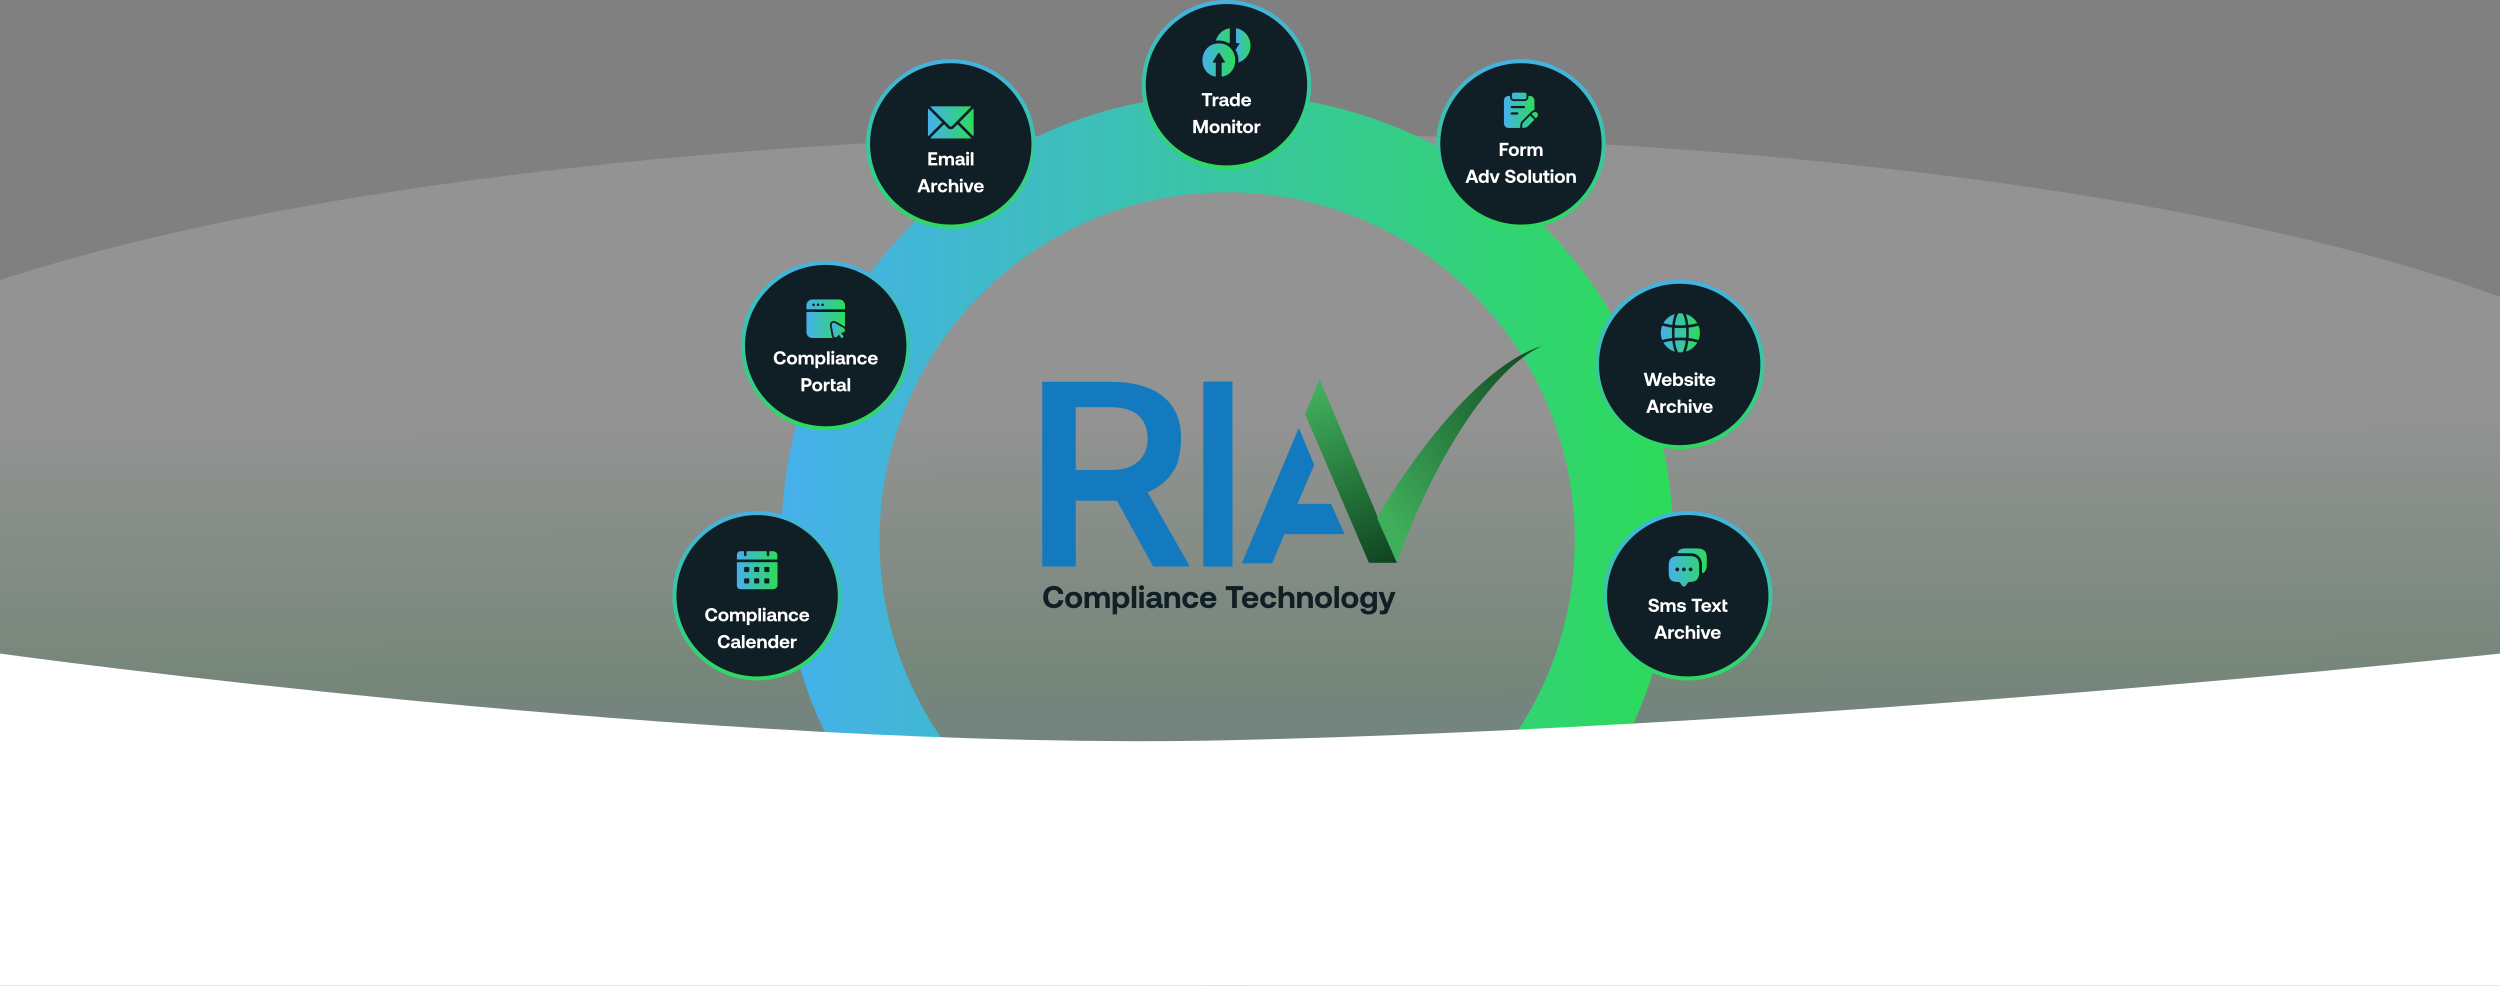 <svg width="1859" height="733" viewBox="0 0 1859 733" fill="none" xmlns="http://www.w3.org/2000/svg">
<rect x="0" y="0" width="1859" height="733" fill="#808080" stroke="none"/>
<ellipse opacity="0.58" cx="911.5" cy="357" rx="1115.5" ry="258" fill="url(#paint0_linear_2186_143)"/>
<path d="M1244 401.5C1244 584.582 1095.58 733 912.5 733C729.418 733 581 584.582 581 401.5C581 218.418 729.418 70 912.5 70C1095.58 70 1244 218.418 1244 401.5ZM654.016 401.5C654.016 544.257 769.743 659.984 912.5 659.984C1055.26 659.984 1170.98 544.257 1170.98 401.5C1170.98 258.743 1055.26 143.016 912.5 143.016C769.743 143.016 654.016 258.743 654.016 401.5Z" fill="url(#paint1_linear_2186_143)"/>
<path d="M776.707 439.605C777.36 438.346 778.269 437.389 779.482 436.69C780.695 436.013 782.118 435.663 783.751 435.663C785.01 435.663 786.153 435.92 787.18 436.41C788.183 436.923 788.999 437.623 789.629 438.509C790.235 439.419 790.608 440.468 790.748 441.635H787.25C787.04 440.701 786.62 439.978 785.967 439.442C785.314 438.905 784.521 438.626 783.564 438.626C782.258 438.626 781.208 439.115 780.462 440.095C779.692 441.075 779.319 442.381 779.319 443.967C779.319 445.553 779.692 446.859 780.462 447.839C781.208 448.819 782.258 449.309 783.564 449.309C784.521 449.309 785.314 449.052 785.967 448.515C786.62 447.979 787.04 447.233 787.25 446.3H790.748C790.608 447.489 790.235 448.539 789.629 449.425C788.999 450.335 788.183 451.035 787.18 451.524C786.153 452.038 785.01 452.271 783.751 452.271C782.118 452.271 780.695 451.944 779.482 451.245C778.269 450.568 777.36 449.612 776.707 448.352C776.054 447.093 775.75 445.646 775.75 443.967C775.75 442.311 776.054 440.865 776.707 439.605ZM795.044 451.524C794.087 451.011 793.341 450.288 792.828 449.355C792.315 448.422 792.058 447.349 792.058 446.136C792.058 444.923 792.315 443.85 792.828 442.917C793.341 441.984 794.087 441.285 795.044 440.771C796 440.258 797.12 440.002 798.379 440.002C799.639 440.002 800.735 440.258 801.691 440.771C802.648 441.285 803.394 441.984 803.907 442.917C804.42 443.85 804.7 444.923 804.7 446.136C804.7 447.373 804.42 448.445 803.907 449.378C803.394 450.311 802.648 451.011 801.691 451.524C800.735 452.038 799.639 452.271 798.379 452.271C797.12 452.271 796 452.038 795.044 451.524ZM800.549 448.632C801.085 448.002 801.365 447.163 801.365 446.136C801.365 445.11 801.085 444.294 800.549 443.64C800.012 443.011 799.289 442.684 798.379 442.684C797.47 442.684 796.746 443.011 796.21 443.64C795.674 444.294 795.417 445.11 795.417 446.136C795.417 447.163 795.674 448.002 796.21 448.632C796.746 449.285 797.47 449.588 798.379 449.588C799.289 449.588 800.012 449.285 800.549 448.632ZM824.075 441.285C824.868 442.148 825.287 443.57 825.287 445.553V452.154H821.999V445.437C821.999 443.617 821.299 442.707 819.923 442.707C819.2 442.707 818.616 442.964 818.197 443.477C817.753 443.99 817.543 444.69 817.543 445.576V452.154H814.255V445.437C814.255 443.617 813.555 442.707 812.155 442.707C811.432 442.707 810.849 442.987 810.429 443.501C810.009 444.014 809.8 444.713 809.8 445.6V452.154H806.511V440.142H809.38L809.683 441.635C810.079 441.121 810.569 440.725 811.129 440.445C811.689 440.165 812.389 440.025 813.228 440.002C814.931 440.002 816.121 440.678 816.797 442.031C817.217 441.378 817.8 440.888 818.5 440.538C819.2 440.188 820.016 440.002 820.926 440.002C822.209 440.002 823.258 440.445 824.075 441.285ZM837.126 440.771C837.966 441.285 838.619 441.984 839.086 442.917C839.552 443.85 839.809 444.947 839.809 446.16C839.809 447.396 839.552 448.469 839.086 449.378C838.619 450.311 837.966 451.011 837.126 451.524C836.287 452.038 835.33 452.271 834.257 452.271C832.718 452.271 831.505 451.734 830.642 450.615V456.796H827.353V440.142H830.222L830.549 441.798C830.945 441.261 831.458 440.818 832.088 440.492C832.718 440.165 833.441 440.002 834.281 440.002C835.354 440.002 836.287 440.258 837.126 440.771ZM835.657 448.632C836.193 447.979 836.473 447.139 836.473 446.113C836.473 445.087 836.193 444.27 835.657 443.64C835.097 443.011 834.397 442.684 833.511 442.684C832.625 442.684 831.901 443.011 831.388 443.64C830.852 444.27 830.595 445.087 830.595 446.113C830.595 447.163 830.852 448.002 831.388 448.632C831.901 449.285 832.625 449.588 833.511 449.588C834.397 449.588 835.097 449.285 835.657 448.632ZM841.635 435.803H844.924V452.131H841.635V435.803ZM850.225 435.687C850.575 436.036 850.761 436.48 850.761 436.993C850.761 437.529 850.575 437.972 850.225 438.322C849.852 438.696 849.409 438.859 848.872 438.859C848.312 438.859 847.869 438.696 847.496 438.322C847.123 437.972 846.959 437.529 846.959 436.993C846.959 436.48 847.123 436.036 847.496 435.687C847.869 435.337 848.312 435.15 848.872 435.15C849.409 435.15 849.852 435.337 850.225 435.687ZM847.216 440.142H850.505V452.131H847.216V440.142ZM864.599 449.355V452.131H862.92C861.404 452.131 860.657 451.478 860.704 450.172C860.261 450.871 859.724 451.384 859.094 451.734C858.441 452.108 857.672 452.271 856.785 452.271C855.432 452.271 854.359 451.968 853.543 451.361C852.727 450.755 852.33 449.868 852.33 448.749C852.33 447.489 852.797 446.509 853.73 445.81C854.663 445.11 856.039 444.76 857.835 444.76H860.214V444.177C860.214 443.64 860.004 443.221 859.608 442.894C859.188 442.568 858.651 442.404 857.975 442.404C857.368 442.404 856.855 442.544 856.482 442.801C856.086 443.081 855.852 443.431 855.782 443.874H852.61C852.703 442.661 853.263 441.704 854.243 441.028C855.223 440.352 856.505 440.002 858.138 440.002C859.818 440.002 861.124 440.375 862.057 441.121C862.99 441.868 863.456 442.964 863.456 444.364V448.585C863.456 448.889 863.503 449.099 863.643 449.192C863.76 449.309 863.946 449.355 864.226 449.355H864.599ZM860.214 446.953H857.812C857.112 446.953 856.575 447.093 856.202 447.373C855.829 447.652 855.642 448.026 855.642 448.515C855.642 448.935 855.782 449.285 856.109 449.518C856.435 449.775 856.855 449.892 857.415 449.892C858.255 449.892 858.931 449.658 859.444 449.169C859.934 448.679 860.191 448.026 860.214 447.186V446.953ZM876.205 441.308C877.091 442.194 877.558 443.617 877.558 445.623V452.131H874.269V445.81C874.269 443.757 873.452 442.707 871.843 442.707C870.98 442.707 870.327 443.011 869.86 443.57C869.394 444.154 869.16 444.97 869.16 445.996V452.131H865.872V440.142H868.741L869.044 441.635C869.464 441.121 869.953 440.725 870.56 440.445C871.143 440.165 871.866 440.002 872.753 440.002C874.152 440.002 875.295 440.445 876.205 441.308ZM889.286 451.035C888.26 451.874 886.954 452.271 885.345 452.271C884.085 452.271 883.012 452.038 882.079 451.524C881.146 451.011 880.423 450.288 879.91 449.355C879.397 448.422 879.163 447.349 879.163 446.136C879.163 444.923 879.397 443.85 879.91 442.917C880.423 441.984 881.146 441.285 882.079 440.771C883.012 440.258 884.108 440.002 885.368 440.002C886.954 440.002 888.26 440.422 889.286 441.238C890.289 442.054 890.919 443.174 891.152 444.62H887.747C887.607 444.037 887.327 443.57 886.907 443.221C886.487 442.871 885.951 442.684 885.345 442.684C884.481 442.684 883.805 443.011 883.292 443.64C882.779 444.294 882.522 445.11 882.522 446.136C882.522 447.163 882.779 448.002 883.292 448.632C883.805 449.285 884.481 449.588 885.345 449.588C885.974 449.588 886.511 449.425 886.931 449.052C887.35 448.702 887.63 448.212 887.77 447.582H891.152C890.919 449.052 890.313 450.195 889.286 451.035ZM893.053 442.917C893.566 441.984 894.266 441.285 895.176 440.771C896.085 440.258 897.135 440.002 898.348 440.002C899.561 440.002 900.61 440.258 901.543 440.725C902.476 441.191 903.199 441.868 903.713 442.731C904.226 443.594 904.506 444.597 904.529 445.763C904.529 446.183 904.482 446.556 904.436 446.883H895.735V446.976C895.805 447.862 896.085 448.539 896.575 449.029C897.042 449.542 897.718 449.775 898.558 449.775C899.211 449.775 899.771 449.635 900.214 449.355C900.657 449.075 900.96 448.632 901.1 448.072H904.342C904.202 448.865 903.899 449.588 903.433 450.218C902.943 450.871 902.313 451.361 901.52 451.734C900.727 452.108 899.817 452.271 898.791 452.271C897.438 452.271 896.295 452.038 895.315 451.524C894.336 451.035 893.589 450.335 893.076 449.402C892.563 448.469 892.307 447.396 892.307 446.16C892.307 444.923 892.54 443.85 893.053 442.917ZM901.24 444.737C901.123 444.014 900.82 443.454 900.33 443.057C899.841 442.661 899.234 442.451 898.488 442.451C897.765 442.451 897.158 442.661 896.668 443.081C896.179 443.501 895.899 444.037 895.805 444.737H901.24ZM911.482 435.803H924.404V438.812H919.693V452.131H916.194V438.812H911.482V435.803ZM924.237 442.917C924.75 441.984 925.45 441.285 926.359 440.771C927.269 440.258 928.319 440.002 929.532 440.002C930.745 440.002 931.794 440.258 932.727 440.725C933.66 441.191 934.383 441.868 934.896 442.731C935.41 443.594 935.689 444.597 935.713 445.763C935.713 446.183 935.666 446.556 935.62 446.883H926.919V446.976C926.989 447.862 927.269 448.539 927.759 449.029C928.225 449.542 928.902 449.775 929.742 449.775C930.395 449.775 930.954 449.635 931.398 449.355C931.841 449.075 932.144 448.632 932.284 448.072H935.526C935.386 448.865 935.083 449.588 934.617 450.218C934.127 450.871 933.497 451.361 932.704 451.734C931.911 452.108 931.001 452.271 929.975 452.271C928.622 452.271 927.479 452.038 926.499 451.524C925.52 451.035 924.773 450.335 924.26 449.402C923.747 448.469 923.49 447.396 923.49 446.16C923.49 444.923 923.724 443.85 924.237 442.917ZM932.424 444.737C932.307 444.014 932.004 443.454 931.514 443.057C931.024 442.661 930.418 442.451 929.672 442.451C928.948 442.451 928.342 442.661 927.852 443.081C927.362 443.501 927.082 444.037 926.989 444.737H932.424ZM947.167 451.035C946.14 451.874 944.834 452.271 943.225 452.271C941.965 452.271 940.892 452.038 939.959 451.524C939.026 451.011 938.303 450.288 937.79 449.355C937.277 448.422 937.044 447.349 937.044 446.136C937.044 444.923 937.277 443.85 937.79 442.917C938.303 441.984 939.026 441.285 939.959 440.771C940.892 440.258 941.989 440.002 943.248 440.002C944.834 440.002 946.14 440.422 947.167 441.238C948.17 442.054 948.8 443.174 949.033 444.62H945.627C945.487 444.037 945.207 443.57 944.788 443.221C944.368 442.871 943.831 442.684 943.225 442.684C942.362 442.684 941.685 443.011 941.172 443.64C940.659 444.294 940.402 445.11 940.402 446.136C940.402 447.163 940.659 448.002 941.172 448.632C941.685 449.285 942.362 449.588 943.225 449.588C943.855 449.588 944.391 449.425 944.811 449.052C945.231 448.702 945.511 448.212 945.651 447.582H949.033C948.8 449.052 948.193 450.195 947.167 451.035ZM961.123 441.308C962.032 442.194 962.499 443.617 962.499 445.623V452.131H959.21V445.763C959.21 444.783 959 444.014 958.603 443.501C958.184 442.987 957.577 442.707 956.784 442.707C955.944 442.707 955.268 443.011 954.801 443.57C954.335 444.154 954.102 444.947 954.102 445.973V452.131H950.813V435.803H954.102V441.611C954.988 440.538 956.154 440.002 957.647 440.002C959.047 440.002 960.213 440.445 961.123 441.308ZM974.904 441.308C975.79 442.194 976.257 443.617 976.257 445.623V452.131H972.968V445.81C972.968 443.757 972.152 442.707 970.542 442.707C969.679 442.707 969.026 443.011 968.56 443.57C968.093 444.154 967.86 444.97 967.86 445.996V452.131H964.571V440.142H967.44L967.743 441.635C968.163 441.121 968.653 440.725 969.259 440.445C969.843 440.165 970.566 440.002 971.452 440.002C972.852 440.002 973.994 440.445 974.904 441.308ZM980.848 451.524C979.892 451.011 979.146 450.288 978.633 449.355C978.119 448.422 977.863 447.349 977.863 446.136C977.863 444.923 978.119 443.85 978.633 442.917C979.146 441.984 979.892 441.285 980.848 440.771C981.805 440.258 982.924 440.002 984.184 440.002C985.444 440.002 986.54 440.258 987.496 440.771C988.452 441.285 989.199 441.984 989.712 442.917C990.225 443.85 990.505 444.923 990.505 446.136C990.505 447.373 990.225 448.445 989.712 449.378C989.199 450.311 988.452 451.011 987.496 451.524C986.54 452.038 985.444 452.271 984.184 452.271C982.924 452.271 981.805 452.038 980.848 451.524ZM986.353 448.632C986.89 448.002 987.17 447.163 987.17 446.136C987.17 445.11 986.89 444.294 986.353 443.64C985.817 443.011 985.094 442.684 984.184 442.684C983.274 442.684 982.551 443.011 982.015 443.64C981.478 444.294 981.222 445.11 981.222 446.136C981.222 447.163 981.478 448.002 982.015 448.632C982.551 449.285 983.274 449.588 984.184 449.588C985.094 449.588 985.817 449.285 986.353 448.632ZM992.315 435.803H995.604V452.131H992.315V435.803ZM1000.42 451.524C999.459 451.011 998.712 450.288 998.199 449.355C997.686 448.422 997.43 447.349 997.43 446.136C997.43 444.923 997.686 443.85 998.199 442.917C998.712 441.984 999.459 441.285 1000.42 440.771C1001.37 440.258 1002.49 440.002 1003.75 440.002C1005.01 440.002 1006.11 440.258 1007.06 440.771C1008.02 441.285 1008.77 441.984 1009.28 442.917C1009.79 443.85 1010.07 444.923 1010.07 446.136C1010.07 447.373 1009.79 448.445 1009.28 449.378C1008.77 450.311 1008.02 451.011 1007.06 451.524C1006.11 452.038 1005.01 452.271 1003.75 452.271C1002.49 452.271 1001.37 452.038 1000.42 451.524ZM1005.92 448.632C1006.46 448.002 1006.74 447.163 1006.74 446.136C1006.74 445.11 1006.46 444.294 1005.92 443.64C1005.38 443.011 1004.66 442.684 1003.75 442.684C1002.84 442.684 1002.12 443.011 1001.58 443.64C1001.04 444.294 1000.79 445.11 1000.79 446.136C1000.79 447.163 1001.04 448.002 1001.58 448.632C1002.12 449.285 1002.84 449.588 1003.75 449.588C1004.66 449.588 1005.38 449.285 1005.92 448.632ZM1023.87 440.142V451.781C1023.87 453.367 1023.33 454.603 1022.31 455.536C1021.26 456.469 1019.65 456.936 1017.46 456.936C1015.75 456.936 1014.38 456.563 1013.35 455.816C1012.3 455.07 1011.74 454.02 1011.67 452.644H1014.98C1015.12 453.227 1015.43 453.67 1015.89 453.974C1016.36 454.3 1016.97 454.44 1017.71 454.44C1018.65 454.44 1019.37 454.207 1019.88 453.74C1020.4 453.274 1020.65 452.597 1020.65 451.664V450.405C1019.77 451.524 1018.53 452.061 1016.94 452.061C1015.87 452.061 1014.94 451.828 1014.1 451.314C1013.26 450.825 1012.58 450.125 1012.12 449.215C1011.65 448.306 1011.42 447.233 1011.42 446.02C1011.42 444.83 1011.65 443.78 1012.12 442.847C1012.58 441.938 1013.26 441.238 1014.1 440.725C1014.94 440.235 1015.89 439.978 1016.97 439.978C1018.53 439.978 1019.77 440.585 1020.7 441.798L1020.98 440.142H1023.87ZM1019.84 448.492C1020.35 447.886 1020.63 447.069 1020.63 446.066C1020.63 445.063 1020.35 444.247 1019.84 443.594C1019.3 442.964 1018.6 442.637 1017.71 442.637C1016.83 442.637 1016.1 442.964 1015.57 443.594C1015.03 444.224 1014.77 445.04 1014.77 446.043C1014.77 447.069 1015.03 447.886 1015.57 448.492C1016.1 449.122 1016.83 449.425 1017.71 449.425C1018.6 449.425 1019.3 449.122 1019.84 448.492ZM1028.5 440.142L1031.41 448.749L1034.26 440.142H1037.78L1032.46 453.834C1032.18 454.58 1031.9 455.14 1031.67 455.56C1031.41 455.98 1031.09 456.283 1030.71 456.493C1030.34 456.703 1029.85 456.796 1029.24 456.796H1026.05V454.02H1027.87C1028.29 454.02 1028.59 453.95 1028.78 453.81C1028.96 453.67 1029.13 453.414 1029.31 452.994L1029.62 452.201L1025 440.142H1028.5Z" fill="#101F26"/>
<path d="M775 283.916H826.12C837.104 283.916 846.468 285.488 854.21 288.633C861.953 291.778 867.875 296.433 871.978 302.597C876.147 308.698 878.232 316.246 878.232 325.24C878.232 332.096 876.908 342.175 874.261 347.395C871.614 352.616 867.875 357.019 863.045 360.604C858.214 364.126 852.457 366.862 845.773 368.812L838.229 372.303H792.271L792.073 349.488H826.517C832.472 349.488 837.435 348.481 841.406 346.468C845.376 344.456 848.354 341.72 850.339 338.26C852.391 334.738 853.416 330.775 853.416 326.372C853.416 321.592 852.424 317.441 850.439 313.919C848.519 310.333 845.542 307.597 841.505 305.71C837.468 303.76 832.34 302.786 826.12 302.786H799.915V421.286H775V283.916ZM857.486 421.286L823.539 359.583L849.644 359.488L884.088 420.06V421.286H857.486Z" fill="#147ABF"/>
<rect x="894.773" y="283.766" width="21.717" height="137.538" fill="#147ABF"/>
<path d="M977.288 345.7L965.775 318.26L923.398 418.893H945.919L955.169 397.176H999.809L989.755 374.656H964.821L977.288 345.7Z" fill="#147ABF"/>
<path d="M981.311 282.158L970.453 307.896L1017.91 418.49H1038.82L981.311 282.158Z" fill="url(#paint2_linear_2186_143)"/>
<path d="M1147 257.225C1098.42 271.381 1044.72 348.381 1023.94 385.111L1038.82 418.49C1062.14 350.526 1107.18 274.115 1147 257.225Z" fill="url(#paint3_linear_2186_143)"/>
<circle cx="563" cy="443" r="61.5" fill="#101F26" stroke="url(#paint4_linear_2186_143)" stroke-width="3"/>
<circle cx="614" cy="257" r="61.5" fill="#101F26" stroke="url(#paint5_linear_2186_143)" stroke-width="3"/>
<path fill-rule="evenodd" clip-rule="evenodd" d="M626.962 249.76C627.043 249.867 627.101 249.989 627.133 250.12C627.165 250.25 627.171 250.385 627.15 250.517C627.129 250.65 627.081 250.777 627.01 250.89C626.939 251.004 626.846 251.102 626.736 251.179C626.626 251.256 626.502 251.31 626.371 251.338C626.24 251.366 626.105 251.367 625.973 251.342C625.841 251.316 625.716 251.265 625.605 251.19C625.493 251.115 625.398 251.019 625.325 250.907L623.166 247.824C623.025 247.606 622.973 247.342 623.022 247.088C623.071 246.833 623.218 246.607 623.43 246.458C623.643 246.309 623.905 246.249 624.161 246.29C624.418 246.331 624.648 246.47 624.804 246.677L626.962 249.76Z" fill="url(#paint6_linear_2186_143)"/>
<path fill-rule="evenodd" clip-rule="evenodd" d="M627.515 244.054C627.79 244.212 628.013 244.447 628.156 244.729C628.3 245.012 628.358 245.33 628.323 245.645C628.289 245.96 628.164 246.258 627.963 246.503C627.762 246.748 627.494 246.929 627.191 247.025L624.435 247.894L622.677 250.186C622.484 250.437 622.222 250.626 621.923 250.731C621.624 250.836 621.301 250.852 620.994 250.776C620.686 250.701 620.407 250.538 620.191 250.307C619.974 250.076 619.829 249.787 619.774 249.475L618.443 241.915C618.39 241.609 618.425 241.294 618.544 241.008C618.663 240.721 618.861 240.474 619.115 240.295C619.37 240.117 619.67 240.015 619.98 240.002C620.291 239.988 620.598 240.063 620.867 240.218L627.515 244.054Z" fill="url(#paint7_linear_2186_143)"/>
<path fill-rule="evenodd" clip-rule="evenodd" d="M599.666 229.999V226.999C599.666 225.85 600.123 224.748 600.935 223.935C601.748 223.123 602.85 222.666 603.999 222.666H623.999C624.569 222.665 625.132 222.777 625.658 222.995C626.184 223.212 626.662 223.532 627.065 223.934C627.467 224.337 627.786 224.814 628.004 225.34C628.221 225.866 628.333 226.43 628.333 226.999V229.999H599.666ZM628.333 231.999V242.991C628.283 242.959 628.233 242.928 628.182 242.899L621.533 239.063C621.044 238.782 620.485 238.646 619.921 238.67C619.358 238.695 618.813 238.88 618.351 239.204C617.889 239.528 617.528 239.976 617.312 240.497C617.096 241.018 617.033 241.59 617.13 242.146L618.461 249.706C618.573 250.341 618.883 250.905 619.329 251.333H603.999C602.85 251.333 601.748 250.876 600.935 250.063C600.123 249.251 599.666 248.149 599.666 246.999V231.999H628.333ZM604.999 225.666C604.734 225.666 604.48 225.771 604.292 225.959C604.105 226.146 603.999 226.401 603.999 226.666C603.999 226.931 604.105 227.186 604.292 227.373C604.48 227.561 604.734 227.666 604.999 227.666C605.265 227.666 605.519 227.561 605.706 227.373C605.894 227.186 605.999 226.931 605.999 226.666C605.999 226.401 605.894 226.146 605.706 225.959C605.519 225.771 605.265 225.666 604.999 225.666ZM608.333 225.666C608.067 225.666 607.813 225.771 607.626 225.959C607.438 226.146 607.333 226.401 607.333 226.666C607.333 226.931 607.438 227.186 607.626 227.373C607.813 227.561 608.067 227.666 608.333 227.666C608.598 227.666 608.852 227.561 609.04 227.373C609.227 227.186 609.333 226.931 609.333 226.666C609.333 226.401 609.227 226.146 609.04 225.959C608.852 225.771 608.598 225.666 608.333 225.666ZM611.666 225.666C611.401 225.666 611.146 225.771 610.959 225.959C610.771 226.146 610.666 226.401 610.666 226.666C610.666 226.931 610.771 227.186 610.959 227.373C611.146 227.561 611.401 227.666 611.666 227.666C611.931 227.666 612.186 227.561 612.373 227.373C612.561 227.186 612.666 226.931 612.666 226.666C612.666 226.401 612.561 226.146 612.373 225.959C612.186 225.771 611.931 225.666 611.666 225.666Z" fill="url(#paint8_linear_2186_143)"/>
<circle cx="707" cy="107" r="61.5" fill="#101F26" stroke="url(#paint9_linear_2186_143)" stroke-width="3"/>
<path d="M712.031 92.412L709.184 95.269C708.029 96.428 705.997 96.453 704.818 95.269L701.97 92.412L691.742 102.673C692.123 102.849 692.543 102.954 692.989 102.954H721.012C721.459 102.954 721.878 102.849 722.259 102.673L712.031 92.412Z" fill="url(#paint10_linear_2186_143)"/>
<path d="M721.012 79.047H692.988C692.542 79.047 692.122 79.152 691.742 79.328L702.671 90.293C702.671 90.294 702.672 90.294 702.673 90.295C702.673 90.295 702.674 90.296 702.674 90.296L706.227 93.862C706.605 94.239 707.395 94.239 707.773 93.862L711.326 90.297C711.326 90.297 711.326 90.296 711.327 90.295C711.327 90.295 711.329 90.294 711.329 90.293L722.258 79.328C721.878 79.152 721.458 79.047 721.012 79.047ZM690.318 80.721C690.121 81.119 690 81.561 690 82.035V99.965C690 100.438 690.121 100.881 690.318 101.279L700.563 91L690.318 80.721ZM723.682 80.721L713.437 91L723.682 101.279C723.879 100.881 724 100.439 724 99.965V82.035C724 81.561 723.879 81.119 723.682 80.721Z" fill="url(#paint11_linear_2186_143)"/>
<circle cx="1131" cy="107" r="61.5" fill="#101F26" stroke="url(#paint12_linear_2186_143)" stroke-width="3"/>
<path d="M1133.7 73.764H1125.64C1125.27 73.764 1124.92 73.618 1124.66 73.358C1124.4 73.097 1124.25 72.745 1124.25 72.377V70.263C1124.25 69.497 1124.88 68.875 1125.64 68.875H1133.7C1134.47 68.875 1135.09 69.497 1135.09 70.263V72.377C1135.09 72.559 1135.06 72.739 1134.99 72.907C1134.92 73.076 1134.81 73.229 1134.69 73.358C1134.56 73.487 1134.4 73.589 1134.24 73.658C1134.07 73.728 1133.89 73.764 1133.7 73.764ZM1143.03 83.866C1142.17 83.003 1140.76 83.003 1139.9 83.866L1138.87 84.895L1142.01 88.027L1143.03 87.005C1143.9 86.134 1143.9 84.737 1143.03 83.866ZM1137.88 85.891L1132.42 91.347C1132.3 91.469 1132.23 91.619 1132.2 91.778L1131.79 94.206C1131.69 94.741 1132.16 95.2 1132.7 95.116L1135.13 94.703C1135.28 94.675 1135.43 94.6 1135.55 94.487L1141.01 89.022L1137.88 85.891Z" fill="url(#paint13_linear_2186_143)"/>
<path d="M1137.67 71.322H1136.5V72.377C1136.5 73.118 1136.2 73.828 1135.68 74.351C1135.16 74.875 1134.45 75.17 1133.7 75.171H1125.64C1124.9 75.17 1124.19 74.875 1123.67 74.352C1123.14 73.828 1122.85 73.118 1122.85 72.377V71.322H1121.66C1119.82 71.322 1118.32 72.822 1118.32 74.669V91.778C1118.32 93.625 1119.82 95.125 1121.66 95.125H1130.53C1130.38 94.757 1130.34 94.356 1130.4 93.965L1130.81 91.543C1130.89 91.114 1131.08 90.717 1131.38 90.394L1137.35 84.435L1138.9 82.875C1139.47 82.308 1140.21 81.949 1141.01 81.857V74.678C1141.01 74.238 1140.93 73.801 1140.76 73.394C1140.59 72.986 1140.35 72.615 1140.04 72.303C1139.73 71.992 1139.36 71.744 1138.95 71.576C1138.54 71.407 1138.11 71.321 1137.67 71.322ZM1128.21 85.228H1124.15C1123.92 85.228 1123.71 85.139 1123.55 84.981C1123.39 84.823 1123.3 84.608 1123.3 84.385C1123.3 84.161 1123.39 83.946 1123.55 83.788C1123.71 83.63 1123.92 83.541 1124.15 83.541H1128.21C1128.44 83.541 1128.65 83.63 1128.81 83.788C1128.97 83.946 1129.06 84.161 1129.06 84.385C1129.06 84.608 1128.97 84.823 1128.81 84.981C1128.65 85.139 1128.44 85.228 1128.21 85.228ZM1133.19 80.439H1124.15C1123.92 80.439 1123.71 80.351 1123.55 80.192C1123.39 80.034 1123.3 79.82 1123.3 79.596C1123.3 79.372 1123.39 79.157 1123.55 78.999C1123.71 78.841 1123.92 78.752 1124.15 78.752H1133.19C1133.42 78.752 1133.63 78.841 1133.79 78.999C1133.95 79.157 1134.04 79.372 1134.04 79.596C1134.04 79.82 1133.95 80.034 1133.79 80.192C1133.63 80.351 1133.42 80.439 1133.19 80.439Z" fill="url(#paint14_linear_2186_143)"/>
<circle cx="1249" cy="271" r="61.5" fill="#101F26" stroke="url(#paint15_linear_2186_143)" stroke-width="3"/>
<g clip-path="url(#clip0_2186_143)">
<path fill-rule="evenodd" clip-rule="evenodd" d="M1263.02 242.175C1263.67 243.824 1264.03 245.621 1264.03 247.501C1264.03 249.38 1263.67 251.177 1263.02 252.826C1260.87 252.168 1258.38 251.661 1255.66 251.352C1255.84 248.788 1255.84 246.213 1255.66 243.649C1258.38 243.34 1260.87 242.833 1263.02 242.175ZM1235.98 252.826C1235.33 251.177 1234.97 249.38 1234.97 247.501C1234.97 245.621 1235.33 243.824 1235.98 242.175C1238.13 242.833 1240.62 243.34 1243.34 243.649C1243.16 246.213 1243.16 248.788 1243.34 251.352C1240.62 251.661 1238.13 252.168 1235.98 252.826ZM1253.73 251.17C1250.91 250.957 1248.09 250.957 1245.27 251.17C1245.19 249.99 1245.14 248.762 1245.14 247.501C1245.14 246.239 1245.19 245.011 1245.27 243.831C1248.09 244.044 1250.91 244.044 1253.73 243.831C1253.81 245.011 1253.86 246.239 1253.86 247.501C1253.86 248.762 1253.81 249.99 1253.73 251.17ZM1262.13 254.686C1260.26 257.966 1257.19 260.392 1253.57 261.454C1254.42 259.414 1255.09 256.62 1255.47 253.389C1257.91 253.666 1260.16 254.109 1262.13 254.686ZM1251.14 261.94C1250.05 262.064 1248.95 262.064 1247.86 261.94C1247.64 261.581 1247.43 261.17 1247.24 260.712C1246.43 258.836 1245.81 256.233 1245.46 253.209C1246.77 253.111 1248.12 253.06 1249.5 253.06C1250.88 253.06 1252.23 253.111 1253.54 253.209C1253.19 256.233 1252.57 258.836 1251.76 260.712C1251.57 261.17 1251.36 261.581 1251.14 261.94ZM1245.43 261.454C1241.81 260.392 1238.74 257.966 1236.87 254.686C1238.84 254.109 1241.09 253.666 1243.53 253.389C1243.91 256.62 1244.58 259.414 1245.43 261.454ZM1236.87 240.315C1238.74 237.036 1241.81 234.61 1245.43 233.548C1244.58 235.587 1243.91 238.381 1243.53 241.613C1241.09 241.336 1238.84 240.892 1236.87 240.315ZM1247.86 233.061C1248.95 232.938 1250.05 232.938 1251.14 233.061C1251.36 233.42 1251.57 233.832 1251.76 234.289C1252.57 236.165 1253.19 238.768 1253.54 241.793C1252.23 241.891 1250.88 241.941 1249.5 241.941C1248.12 241.941 1246.77 241.891 1245.46 241.793C1245.81 238.768 1246.43 236.165 1247.24 234.289C1247.43 233.832 1247.64 233.42 1247.86 233.061ZM1253.57 233.548C1257.19 234.61 1260.26 237.036 1262.13 240.315C1260.16 240.892 1257.91 241.336 1255.47 241.613C1255.09 238.381 1254.42 235.587 1253.57 233.548Z" fill="url(#paint16_linear_2186_143)"/>
</g>
<circle cx="1255" cy="443" r="61.5" fill="#101F26" stroke="url(#paint17_linear_2186_143)" stroke-width="3"/>
<path d="M1256.7 413.477H1247.63C1247.28 413.474 1246.92 413.493 1246.57 413.534C1242.76 413.86 1240.85 416.112 1240.85 420.263V425.93C1240.85 431.596 1243.11 432.716 1247.63 432.716H1248.2C1248.37 432.727 1248.54 432.773 1248.7 432.851C1248.85 432.929 1248.99 433.037 1249.11 433.169L1250.81 435.436C1250.95 435.666 1251.15 435.856 1251.39 435.988C1251.63 436.12 1251.89 436.189 1252.17 436.189C1252.44 436.189 1252.71 436.12 1252.94 435.988C1253.18 435.856 1253.38 435.666 1253.53 435.436L1255.23 433.169C1255.33 433.029 1255.47 432.915 1255.63 432.836C1255.78 432.757 1255.96 432.716 1256.13 432.716H1256.7C1260.85 432.716 1263.1 430.817 1263.43 426.992C1263.47 426.64 1263.49 426.285 1263.49 425.93V420.263C1263.49 415.744 1261.22 413.482 1256.7 413.477ZM1247.22 424.811H1247.21C1246.83 424.81 1246.47 424.66 1246.21 424.394C1245.94 424.128 1245.8 423.768 1245.8 423.392C1245.8 423.017 1245.95 422.657 1246.21 422.392C1246.48 422.126 1246.84 421.977 1247.21 421.977C1247.59 421.977 1247.95 422.126 1248.21 422.392C1248.48 422.657 1248.63 423.017 1248.63 423.392C1248.63 423.768 1248.48 424.128 1248.22 424.394C1247.95 424.66 1247.59 424.81 1247.22 424.811ZM1252.17 424.811H1252.17C1251.79 424.81 1251.43 424.66 1251.17 424.394C1250.9 424.128 1250.75 423.768 1250.75 423.392C1250.75 423.017 1250.9 422.657 1251.17 422.392C1251.43 422.126 1251.79 421.977 1252.17 421.977C1252.55 421.977 1252.91 422.126 1253.17 422.392C1253.44 422.657 1253.59 423.017 1253.59 423.392C1253.59 423.768 1253.44 424.128 1253.17 424.394C1252.91 424.66 1252.55 424.81 1252.17 424.811H1252.17ZM1257.13 424.811H1257.12C1256.74 424.81 1256.38 424.66 1256.12 424.394C1255.85 424.128 1255.71 423.768 1255.71 423.392C1255.71 423.017 1255.86 422.657 1256.12 422.392C1256.39 422.126 1256.75 421.977 1257.12 421.977C1257.5 421.977 1257.86 422.126 1258.12 422.392C1258.39 422.657 1258.54 423.017 1258.54 423.392C1258.54 423.768 1258.39 424.128 1258.13 424.394C1257.86 424.66 1257.5 424.81 1257.13 424.811ZM1269.15 414.596V420.263C1269.15 423.09 1268.28 425.029 1266.52 426.08C1266.42 426.134 1266.31 426.162 1266.2 426.159C1266.09 426.156 1265.98 426.123 1265.89 426.063C1265.79 426.004 1265.72 425.919 1265.67 425.82C1265.62 425.72 1265.59 425.609 1265.6 425.498L1265.61 420.263C1265.61 414.596 1262.37 411.352 1256.7 411.352L1248.07 411.365C1247.96 411.372 1247.85 411.349 1247.75 411.298C1247.65 411.247 1247.57 411.17 1247.51 411.075C1247.45 410.98 1247.41 410.871 1247.41 410.76C1247.41 410.648 1247.44 410.537 1247.49 410.44C1248.55 408.69 1250.49 407.813 1253.3 407.811H1262.37C1266.89 407.811 1269.15 410.072 1269.15 414.596Z" fill="url(#paint18_linear_2186_143)"/>
<path d="M524.955 454.482C525.347 453.726 525.893 453.152 526.621 452.732C527.349 452.326 528.203 452.116 529.183 452.116C529.939 452.116 530.625 452.27 531.241 452.564C531.843 452.872 532.333 453.292 532.711 453.824C533.075 454.37 533.299 455 533.383 455.7H531.283C531.157 455.14 530.905 454.706 530.513 454.384C530.121 454.062 529.645 453.894 529.071 453.894C528.287 453.894 527.657 454.188 527.209 454.776C526.747 455.364 526.523 456.148 526.523 457.1C526.523 458.052 526.747 458.836 527.209 459.424C527.657 460.012 528.287 460.306 529.071 460.306C529.645 460.306 530.121 460.152 530.513 459.83C530.905 459.508 531.157 459.06 531.283 458.5H533.383C533.299 459.214 533.075 459.844 532.711 460.376C532.333 460.922 531.843 461.342 531.241 461.636C530.625 461.944 529.939 462.084 529.183 462.084C528.203 462.084 527.349 461.888 526.621 461.468C525.893 461.062 525.347 460.488 524.955 459.732C524.563 458.976 524.381 458.108 524.381 457.1C524.381 456.106 524.563 455.238 524.955 454.482ZM535.961 461.636C535.387 461.328 534.939 460.894 534.631 460.334C534.323 459.774 534.169 459.13 534.169 458.402C534.169 457.674 534.323 457.03 534.631 456.47C534.939 455.91 535.387 455.49 535.961 455.182C536.535 454.874 537.207 454.72 537.963 454.72C538.719 454.72 539.377 454.874 539.951 455.182C540.525 455.49 540.973 455.91 541.281 456.47C541.589 457.03 541.757 457.674 541.757 458.402C541.757 459.144 541.589 459.788 541.281 460.348C540.973 460.908 540.525 461.328 539.951 461.636C539.377 461.944 538.719 462.084 537.963 462.084C537.207 462.084 536.535 461.944 535.961 461.636ZM539.265 459.9C539.587 459.522 539.755 459.018 539.755 458.402C539.755 457.786 539.587 457.296 539.265 456.904C538.943 456.526 538.509 456.33 537.963 456.33C537.417 456.33 536.983 456.526 536.661 456.904C536.339 457.296 536.185 457.786 536.185 458.402C536.185 459.018 536.339 459.522 536.661 459.9C536.983 460.292 537.417 460.474 537.963 460.474C538.509 460.474 538.943 460.292 539.265 459.9ZM553.385 455.49C553.861 456.008 554.113 456.862 554.113 458.052V462.014H552.139V457.982C552.139 456.89 551.719 456.344 550.893 456.344C550.459 456.344 550.109 456.498 549.857 456.806C549.591 457.114 549.465 457.534 549.465 458.066V462.014H547.491V457.982C547.491 456.89 547.071 456.344 546.231 456.344C545.797 456.344 545.447 456.512 545.195 456.82C544.943 457.128 544.817 457.548 544.817 458.08V462.014H542.843V454.804H544.565L544.747 455.7C544.985 455.392 545.279 455.154 545.615 454.986C545.951 454.818 546.371 454.734 546.875 454.72C547.897 454.72 548.611 455.126 549.017 455.938C549.269 455.546 549.619 455.252 550.039 455.042C550.459 454.832 550.949 454.72 551.495 454.72C552.265 454.72 552.895 454.986 553.385 455.49ZM561.219 455.182C561.723 455.49 562.115 455.91 562.395 456.47C562.675 457.03 562.829 457.688 562.829 458.416C562.829 459.158 562.675 459.802 562.395 460.348C562.115 460.908 561.723 461.328 561.219 461.636C560.715 461.944 560.141 462.084 559.497 462.084C558.573 462.084 557.845 461.762 557.327 461.09V464.8H555.353V454.804H557.075L557.271 455.798C557.509 455.476 557.817 455.21 558.195 455.014C558.573 454.818 559.007 454.72 559.511 454.72C560.155 454.72 560.715 454.874 561.219 455.182ZM560.337 459.9C560.659 459.508 560.827 459.004 560.827 458.388C560.827 457.772 560.659 457.282 560.337 456.904C560.001 456.526 559.581 456.33 559.049 456.33C558.517 456.33 558.083 456.526 557.775 456.904C557.453 457.282 557.299 457.772 557.299 458.388C557.299 459.018 557.453 459.522 557.775 459.9C558.083 460.292 558.517 460.474 559.049 460.474C559.581 460.474 560.001 460.292 560.337 459.9ZM563.925 452.2H565.899V462H563.925V452.2ZM569.081 452.13C569.291 452.34 569.403 452.606 569.403 452.914C569.403 453.236 569.291 453.502 569.081 453.712C568.857 453.936 568.591 454.034 568.269 454.034C567.933 454.034 567.667 453.936 567.443 453.712C567.219 453.502 567.121 453.236 567.121 452.914C567.121 452.606 567.219 452.34 567.443 452.13C567.667 451.92 567.933 451.808 568.269 451.808C568.591 451.808 568.857 451.92 569.081 452.13ZM567.275 454.804H569.249V462H567.275V454.804ZM577.708 460.334V462H576.7C575.79 462 575.342 461.608 575.37 460.824C575.104 461.244 574.782 461.552 574.404 461.762C574.012 461.986 573.55 462.084 573.018 462.084C572.206 462.084 571.562 461.902 571.072 461.538C570.582 461.174 570.344 460.642 570.344 459.97C570.344 459.214 570.624 458.626 571.184 458.206C571.744 457.786 572.57 457.576 573.648 457.576H575.076V457.226C575.076 456.904 574.95 456.652 574.712 456.456C574.46 456.26 574.138 456.162 573.732 456.162C573.368 456.162 573.06 456.246 572.836 456.4C572.598 456.568 572.458 456.778 572.416 457.044H570.512C570.568 456.316 570.904 455.742 571.492 455.336C572.08 454.93 572.85 454.72 573.83 454.72C574.838 454.72 575.622 454.944 576.182 455.392C576.742 455.84 577.022 456.498 577.022 457.338V459.872C577.022 460.054 577.05 460.18 577.134 460.236C577.204 460.306 577.316 460.334 577.484 460.334H577.708ZM575.076 458.892H573.634C573.214 458.892 572.892 458.976 572.668 459.144C572.444 459.312 572.332 459.536 572.332 459.83C572.332 460.082 572.416 460.292 572.612 460.432C572.808 460.586 573.06 460.656 573.396 460.656C573.9 460.656 574.306 460.516 574.614 460.222C574.908 459.928 575.062 459.536 575.076 459.032V458.892ZM584.674 455.504C585.206 456.036 585.486 456.89 585.486 458.094V462H583.512V458.206C583.512 456.974 583.022 456.344 582.056 456.344C581.538 456.344 581.146 456.526 580.866 456.862C580.586 457.212 580.446 457.702 580.446 458.318V462H578.472V454.804H580.194L580.376 455.7C580.628 455.392 580.922 455.154 581.286 454.986C581.636 454.818 582.07 454.72 582.602 454.72C583.442 454.72 584.128 454.986 584.674 455.504ZM592.526 461.342C591.91 461.846 591.126 462.084 590.16 462.084C589.404 462.084 588.76 461.944 588.2 461.636C587.64 461.328 587.206 460.894 586.898 460.334C586.59 459.774 586.45 459.13 586.45 458.402C586.45 457.674 586.59 457.03 586.898 456.47C587.206 455.91 587.64 455.49 588.2 455.182C588.76 454.874 589.418 454.72 590.174 454.72C591.126 454.72 591.91 454.972 592.526 455.462C593.128 455.952 593.506 456.624 593.646 457.492H591.602C591.518 457.142 591.35 456.862 591.098 456.652C590.846 456.442 590.524 456.33 590.16 456.33C589.642 456.33 589.236 456.526 588.928 456.904C588.62 457.296 588.466 457.786 588.466 458.402C588.466 459.018 588.62 459.522 588.928 459.9C589.236 460.292 589.642 460.474 590.16 460.474C590.538 460.474 590.86 460.376 591.112 460.152C591.364 459.942 591.532 459.648 591.616 459.27H593.646C593.506 460.152 593.142 460.838 592.526 461.342ZM594.787 456.47C595.095 455.91 595.515 455.49 596.061 455.182C596.607 454.874 597.237 454.72 597.965 454.72C598.693 454.72 599.323 454.874 599.883 455.154C600.443 455.434 600.877 455.84 601.185 456.358C601.493 456.876 601.661 457.478 601.675 458.178C601.675 458.43 601.647 458.654 601.619 458.85H596.397V458.906C596.439 459.438 596.607 459.844 596.901 460.138C597.181 460.446 597.587 460.586 598.091 460.586C598.483 460.586 598.819 460.502 599.085 460.334C599.351 460.166 599.533 459.9 599.617 459.564H601.563C601.479 460.04 601.297 460.474 601.017 460.852C600.723 461.244 600.345 461.538 599.869 461.762C599.393 461.986 598.847 462.084 598.231 462.084C597.419 462.084 596.733 461.944 596.145 461.636C595.557 461.342 595.109 460.922 594.801 460.362C594.493 459.802 594.339 459.158 594.339 458.416C594.339 457.674 594.479 457.03 594.787 456.47ZM599.701 457.562C599.631 457.128 599.449 456.792 599.155 456.554C598.861 456.316 598.497 456.19 598.049 456.19C597.615 456.19 597.251 456.316 596.957 456.568C596.663 456.82 596.495 457.142 596.439 457.562H599.701ZM534.327 474.482C534.719 473.726 535.265 473.152 535.993 472.732C536.721 472.326 537.575 472.116 538.555 472.116C539.311 472.116 539.997 472.27 540.613 472.564C541.215 472.872 541.705 473.292 542.083 473.824C542.447 474.37 542.671 475 542.755 475.7H540.655C540.529 475.14 540.277 474.706 539.885 474.384C539.493 474.062 539.017 473.894 538.443 473.894C537.659 473.894 537.029 474.188 536.581 474.776C536.119 475.364 535.895 476.148 535.895 477.1C535.895 478.052 536.119 478.836 536.581 479.424C537.029 480.012 537.659 480.306 538.443 480.306C539.017 480.306 539.493 480.152 539.885 479.83C540.277 479.508 540.529 479.06 540.655 478.5H542.755C542.671 479.214 542.447 479.844 542.083 480.376C541.705 480.922 541.215 481.342 540.613 481.636C539.997 481.944 539.311 482.084 538.555 482.084C537.575 482.084 536.721 481.888 535.993 481.468C535.265 481.062 534.719 480.488 534.327 479.732C533.935 478.976 533.753 478.108 533.753 477.1C533.753 476.106 533.935 475.238 534.327 474.482ZM550.905 480.334V482H549.897C548.987 482 548.539 481.608 548.567 480.824C548.301 481.244 547.979 481.552 547.601 481.762C547.209 481.986 546.747 482.084 546.215 482.084C545.403 482.084 544.759 481.902 544.269 481.538C543.779 481.174 543.541 480.642 543.541 479.97C543.541 479.214 543.821 478.626 544.381 478.206C544.941 477.786 545.767 477.576 546.845 477.576H548.273V477.226C548.273 476.904 548.147 476.652 547.909 476.456C547.657 476.26 547.335 476.162 546.929 476.162C546.565 476.162 546.257 476.246 546.033 476.4C545.795 476.568 545.655 476.778 545.613 477.044H543.709C543.765 476.316 544.101 475.742 544.689 475.336C545.277 474.93 546.047 474.72 547.027 474.72C548.035 474.72 548.819 474.944 549.379 475.392C549.939 475.84 550.219 476.498 550.219 477.338V479.872C550.219 480.054 550.247 480.18 550.331 480.236C550.401 480.306 550.513 480.334 550.681 480.334H550.905ZM548.273 478.892H546.831C546.411 478.892 546.089 478.976 545.865 479.144C545.641 479.312 545.529 479.536 545.529 479.83C545.529 480.082 545.613 480.292 545.809 480.432C546.005 480.586 546.257 480.656 546.593 480.656C547.097 480.656 547.503 480.516 547.811 480.222C548.105 479.928 548.259 479.536 548.273 479.032V478.892ZM551.668 472.2H553.642V482H551.668V472.2ZM555.186 476.47C555.494 475.91 555.914 475.49 556.46 475.182C557.006 474.874 557.636 474.72 558.364 474.72C559.092 474.72 559.722 474.874 560.282 475.154C560.842 475.434 561.276 475.84 561.584 476.358C561.892 476.876 562.06 477.478 562.074 478.178C562.074 478.43 562.046 478.654 562.018 478.85H556.796V478.906C556.838 479.438 557.006 479.844 557.3 480.138C557.58 480.446 557.986 480.586 558.49 480.586C558.882 480.586 559.218 480.502 559.484 480.334C559.75 480.166 559.932 479.9 560.016 479.564H561.962C561.878 480.04 561.696 480.474 561.416 480.852C561.122 481.244 560.744 481.538 560.268 481.762C559.792 481.986 559.246 482.084 558.63 482.084C557.818 482.084 557.132 481.944 556.544 481.636C555.956 481.342 555.508 480.922 555.2 480.362C554.892 479.802 554.738 479.158 554.738 478.416C554.738 477.674 554.878 477.03 555.186 476.47ZM560.1 477.562C560.03 477.128 559.848 476.792 559.554 476.554C559.26 476.316 558.896 476.19 558.448 476.19C558.014 476.19 557.65 476.316 557.356 476.568C557.062 476.82 556.894 477.142 556.838 477.562H560.1ZM569.355 475.504C569.887 476.036 570.167 476.89 570.167 478.094V482H568.193V478.206C568.193 476.974 567.703 476.344 566.737 476.344C566.219 476.344 565.827 476.526 565.547 476.862C565.267 477.212 565.127 477.702 565.127 478.318V482H563.153V474.804H564.875L565.057 475.7C565.309 475.392 565.603 475.154 565.967 474.986C566.317 474.818 566.751 474.72 567.283 474.72C568.123 474.72 568.809 474.986 569.355 475.504ZM578.607 472.2V482H576.885L576.689 481.006C576.129 481.734 575.387 482.084 574.449 482.084C573.805 482.084 573.245 481.944 572.741 481.636C572.237 481.328 571.831 480.894 571.551 480.334C571.271 479.774 571.131 479.13 571.131 478.388C571.131 477.66 571.271 477.03 571.551 476.47C571.831 475.91 572.237 475.49 572.741 475.182C573.245 474.874 573.819 474.72 574.463 474.72C575.387 474.72 576.115 475.056 576.633 475.7V472.2H578.607ZM576.185 479.914C576.493 479.536 576.661 479.032 576.661 478.416C576.661 477.8 576.493 477.296 576.185 476.904C575.863 476.526 575.443 476.33 574.911 476.33C574.379 476.33 573.945 476.526 573.623 476.904C573.301 477.296 573.147 477.786 573.147 478.402C573.147 479.018 573.301 479.522 573.623 479.9C573.945 480.292 574.379 480.474 574.911 480.474C575.443 480.474 575.863 480.292 576.185 479.914ZM580.151 476.47C580.459 475.91 580.879 475.49 581.425 475.182C581.971 474.874 582.601 474.72 583.329 474.72C584.057 474.72 584.687 474.874 585.247 475.154C585.807 475.434 586.241 475.84 586.549 476.358C586.857 476.876 587.025 477.478 587.039 478.178C587.039 478.43 587.011 478.654 586.983 478.85H581.761V478.906C581.803 479.438 581.971 479.844 582.265 480.138C582.545 480.446 582.951 480.586 583.455 480.586C583.847 480.586 584.183 480.502 584.449 480.334C584.715 480.166 584.897 479.9 584.981 479.564H586.927C586.843 480.04 586.661 480.474 586.381 480.852C586.087 481.244 585.709 481.538 585.233 481.762C584.757 481.986 584.211 482.084 583.595 482.084C582.783 482.084 582.097 481.944 581.509 481.636C580.921 481.342 580.473 480.922 580.165 480.362C579.857 479.802 579.703 479.158 579.703 478.416C579.703 477.674 579.843 477.03 580.151 476.47ZM585.065 477.562C584.995 477.128 584.813 476.792 584.519 476.554C584.225 476.316 583.861 476.19 583.413 476.19C582.979 476.19 582.615 476.316 582.321 476.568C582.027 476.82 581.859 477.142 581.803 477.562H585.065ZM592.5 474.804V476.596H591.716C591.156 476.596 590.736 476.764 590.484 477.1C590.218 477.436 590.092 477.898 590.092 478.472V482H588.118V474.804H589.91L590.092 475.882C590.302 475.532 590.568 475.266 590.89 475.084C591.198 474.902 591.632 474.804 592.164 474.804H592.5Z" fill="white"/>
<path d="M575.955 263.482C576.347 262.726 576.893 262.152 577.621 261.732C578.349 261.326 579.203 261.116 580.183 261.116C580.939 261.116 581.625 261.27 582.241 261.564C582.843 261.872 583.333 262.292 583.711 262.824C584.075 263.37 584.299 264 584.383 264.7H582.283C582.157 264.14 581.905 263.706 581.513 263.384C581.121 263.062 580.645 262.894 580.071 262.894C579.287 262.894 578.657 263.188 578.209 263.776C577.747 264.364 577.523 265.148 577.523 266.1C577.523 267.052 577.747 267.836 578.209 268.424C578.657 269.012 579.287 269.306 580.071 269.306C580.645 269.306 581.121 269.152 581.513 268.83C581.905 268.508 582.157 268.06 582.283 267.5H584.383C584.299 268.214 584.075 268.844 583.711 269.376C583.333 269.922 582.843 270.342 582.241 270.636C581.625 270.944 580.939 271.084 580.183 271.084C579.203 271.084 578.349 270.888 577.621 270.468C576.893 270.062 576.347 269.488 575.955 268.732C575.563 267.976 575.381 267.108 575.381 266.1C575.381 265.106 575.563 264.238 575.955 263.482ZM586.961 270.636C586.387 270.328 585.939 269.894 585.631 269.334C585.323 268.774 585.169 268.13 585.169 267.402C585.169 266.674 585.323 266.03 585.631 265.47C585.939 264.91 586.387 264.49 586.961 264.182C587.535 263.874 588.207 263.72 588.963 263.72C589.719 263.72 590.377 263.874 590.951 264.182C591.525 264.49 591.973 264.91 592.281 265.47C592.589 266.03 592.757 266.674 592.757 267.402C592.757 268.144 592.589 268.788 592.281 269.348C591.973 269.908 591.525 270.328 590.951 270.636C590.377 270.944 589.719 271.084 588.963 271.084C588.207 271.084 587.535 270.944 586.961 270.636ZM590.265 268.9C590.587 268.522 590.755 268.018 590.755 267.402C590.755 266.786 590.587 266.296 590.265 265.904C589.943 265.526 589.509 265.33 588.963 265.33C588.417 265.33 587.983 265.526 587.661 265.904C587.339 266.296 587.185 266.786 587.185 267.402C587.185 268.018 587.339 268.522 587.661 268.9C587.983 269.292 588.417 269.474 588.963 269.474C589.509 269.474 589.943 269.292 590.265 268.9ZM604.385 264.49C604.861 265.008 605.113 265.862 605.113 267.052V271.014H603.139V266.982C603.139 265.89 602.719 265.344 601.893 265.344C601.459 265.344 601.109 265.498 600.857 265.806C600.591 266.114 600.465 266.534 600.465 267.066V271.014H598.491V266.982C598.491 265.89 598.071 265.344 597.231 265.344C596.797 265.344 596.447 265.512 596.195 265.82C595.943 266.128 595.817 266.548 595.817 267.08V271.014H593.843V263.804H595.565L595.747 264.7C595.985 264.392 596.279 264.154 596.615 263.986C596.951 263.818 597.371 263.734 597.875 263.72C598.897 263.72 599.611 264.126 600.017 264.938C600.269 264.546 600.619 264.252 601.039 264.042C601.459 263.832 601.949 263.72 602.495 263.72C603.265 263.72 603.895 263.986 604.385 264.49ZM612.219 264.182C612.723 264.49 613.115 264.91 613.395 265.47C613.675 266.03 613.829 266.688 613.829 267.416C613.829 268.158 613.675 268.802 613.395 269.348C613.115 269.908 612.723 270.328 612.219 270.636C611.715 270.944 611.141 271.084 610.497 271.084C609.573 271.084 608.845 270.762 608.327 270.09V273.8H606.353V263.804H608.075L608.271 264.798C608.509 264.476 608.817 264.21 609.195 264.014C609.573 263.818 610.007 263.72 610.511 263.72C611.155 263.72 611.715 263.874 612.219 264.182ZM611.337 268.9C611.659 268.508 611.827 268.004 611.827 267.388C611.827 266.772 611.659 266.282 611.337 265.904C611.001 265.526 610.581 265.33 610.049 265.33C609.517 265.33 609.083 265.526 608.775 265.904C608.453 266.282 608.299 266.772 608.299 267.388C608.299 268.018 608.453 268.522 608.775 268.9C609.083 269.292 609.517 269.474 610.049 269.474C610.581 269.474 611.001 269.292 611.337 268.9ZM614.925 261.2H616.899V271H614.925V261.2ZM620.081 261.13C620.291 261.34 620.403 261.606 620.403 261.914C620.403 262.236 620.291 262.502 620.081 262.712C619.857 262.936 619.591 263.034 619.269 263.034C618.933 263.034 618.667 262.936 618.443 262.712C618.219 262.502 618.121 262.236 618.121 261.914C618.121 261.606 618.219 261.34 618.443 261.13C618.667 260.92 618.933 260.808 619.269 260.808C619.591 260.808 619.857 260.92 620.081 261.13ZM618.275 263.804H620.249V271H618.275V263.804ZM628.708 269.334V271H627.7C626.79 271 626.342 270.608 626.37 269.824C626.104 270.244 625.782 270.552 625.404 270.762C625.012 270.986 624.55 271.084 624.018 271.084C623.206 271.084 622.562 270.902 622.072 270.538C621.582 270.174 621.344 269.642 621.344 268.97C621.344 268.214 621.624 267.626 622.184 267.206C622.744 266.786 623.57 266.576 624.648 266.576H626.076V266.226C626.076 265.904 625.95 265.652 625.712 265.456C625.46 265.26 625.138 265.162 624.732 265.162C624.368 265.162 624.06 265.246 623.836 265.4C623.598 265.568 623.458 265.778 623.416 266.044H621.512C621.568 265.316 621.904 264.742 622.492 264.336C623.08 263.93 623.85 263.72 624.83 263.72C625.838 263.72 626.622 263.944 627.182 264.392C627.742 264.84 628.022 265.498 628.022 266.338V268.872C628.022 269.054 628.05 269.18 628.134 269.236C628.204 269.306 628.316 269.334 628.484 269.334H628.708ZM626.076 267.892H624.634C624.214 267.892 623.892 267.976 623.668 268.144C623.444 268.312 623.332 268.536 623.332 268.83C623.332 269.082 623.416 269.292 623.612 269.432C623.808 269.586 624.06 269.656 624.396 269.656C624.9 269.656 625.306 269.516 625.614 269.222C625.908 268.928 626.062 268.536 626.076 268.032V267.892ZM635.674 264.504C636.206 265.036 636.486 265.89 636.486 267.094V271H634.512V267.206C634.512 265.974 634.022 265.344 633.056 265.344C632.538 265.344 632.146 265.526 631.866 265.862C631.586 266.212 631.446 266.702 631.446 267.318V271H629.472V263.804H631.194L631.376 264.7C631.628 264.392 631.922 264.154 632.286 263.986C632.636 263.818 633.07 263.72 633.602 263.72C634.442 263.72 635.128 263.986 635.674 264.504ZM643.526 270.342C642.91 270.846 642.126 271.084 641.16 271.084C640.404 271.084 639.76 270.944 639.2 270.636C638.64 270.328 638.206 269.894 637.898 269.334C637.59 268.774 637.45 268.13 637.45 267.402C637.45 266.674 637.59 266.03 637.898 265.47C638.206 264.91 638.64 264.49 639.2 264.182C639.76 263.874 640.418 263.72 641.174 263.72C642.126 263.72 642.91 263.972 643.526 264.462C644.128 264.952 644.506 265.624 644.646 266.492H642.602C642.518 266.142 642.35 265.862 642.098 265.652C641.846 265.442 641.524 265.33 641.16 265.33C640.642 265.33 640.236 265.526 639.928 265.904C639.62 266.296 639.466 266.786 639.466 267.402C639.466 268.018 639.62 268.522 639.928 268.9C640.236 269.292 640.642 269.474 641.16 269.474C641.538 269.474 641.86 269.376 642.112 269.152C642.364 268.942 642.532 268.648 642.616 268.27H644.646C644.506 269.152 644.142 269.838 643.526 270.342ZM645.787 265.47C646.095 264.91 646.515 264.49 647.061 264.182C647.607 263.874 648.237 263.72 648.965 263.72C649.693 263.72 650.323 263.874 650.883 264.154C651.443 264.434 651.877 264.84 652.185 265.358C652.493 265.876 652.661 266.478 652.675 267.178C652.675 267.43 652.647 267.654 652.619 267.85H647.397V267.906C647.439 268.438 647.607 268.844 647.901 269.138C648.181 269.446 648.587 269.586 649.091 269.586C649.483 269.586 649.819 269.502 650.085 269.334C650.351 269.166 650.533 268.9 650.617 268.564H652.563C652.479 269.04 652.297 269.474 652.017 269.852C651.723 270.244 651.345 270.538 650.869 270.762C650.393 270.986 649.847 271.084 649.231 271.084C648.419 271.084 647.733 270.944 647.145 270.636C646.557 270.342 646.109 269.922 645.801 269.362C645.493 268.802 645.339 268.158 645.339 267.416C645.339 266.674 645.479 266.03 645.787 265.47ZM650.701 266.562C650.631 266.128 650.449 265.792 650.155 265.554C649.861 265.316 649.497 265.19 649.049 265.19C648.615 265.19 648.251 265.316 647.957 265.568C647.663 265.82 647.495 266.142 647.439 266.562H650.701ZM599.963 281.2C600.663 281.2 601.279 281.34 601.811 281.606C602.343 281.872 602.763 282.25 603.057 282.74C603.351 283.244 603.505 283.818 603.505 284.462C603.505 285.12 603.351 285.694 603.057 286.184C602.763 286.674 602.343 287.052 601.811 287.318C601.279 287.584 600.663 287.71 599.963 287.71H598.073V291H595.973V281.2H599.963ZM598.073 285.96H599.767C600.257 285.96 600.649 285.834 600.943 285.554C601.223 285.288 601.377 284.924 601.377 284.462C601.377 284 601.223 283.636 600.943 283.356C600.649 283.09 600.257 282.95 599.767 282.95H598.073V285.96ZM605.725 290.636C605.151 290.328 604.703 289.894 604.395 289.334C604.087 288.774 603.933 288.13 603.933 287.402C603.933 286.674 604.087 286.03 604.395 285.47C604.703 284.91 605.151 284.49 605.725 284.182C606.299 283.874 606.971 283.72 607.727 283.72C608.483 283.72 609.141 283.874 609.715 284.182C610.289 284.49 610.737 284.91 611.045 285.47C611.353 286.03 611.521 286.674 611.521 287.402C611.521 288.144 611.353 288.788 611.045 289.348C610.737 289.908 610.289 290.328 609.715 290.636C609.141 290.944 608.483 291.084 607.727 291.084C606.971 291.084 606.299 290.944 605.725 290.636ZM609.029 288.9C609.351 288.522 609.519 288.018 609.519 287.402C609.519 286.786 609.351 286.296 609.029 285.904C608.707 285.526 608.273 285.33 607.727 285.33C607.181 285.33 606.747 285.526 606.425 285.904C606.103 286.296 605.949 286.786 605.949 287.402C605.949 288.018 606.103 288.522 606.425 288.9C606.747 289.292 607.181 289.474 607.727 289.474C608.273 289.474 608.707 289.292 609.029 288.9ZM616.99 283.804V285.596H616.206C615.646 285.596 615.226 285.764 614.974 286.1C614.708 286.436 614.582 286.898 614.582 287.472V291H612.608V283.804H614.4L614.582 284.882C614.792 284.532 615.058 284.266 615.38 284.084C615.688 283.902 616.122 283.804 616.654 283.804H616.99ZM617.872 281.788H619.846V283.804H621.484V285.47H619.846V288.62C619.846 288.872 619.888 289.054 620 289.166C620.112 289.278 620.294 289.334 620.546 289.334H621.568V291H619.93C618.558 291 617.872 290.314 617.872 288.942V281.788ZM629.44 289.334V291H628.432C627.522 291 627.074 290.608 627.102 289.824C626.836 290.244 626.514 290.552 626.136 290.762C625.744 290.986 625.282 291.084 624.75 291.084C623.938 291.084 623.294 290.902 622.804 290.538C622.314 290.174 622.076 289.642 622.076 288.97C622.076 288.214 622.356 287.626 622.916 287.206C623.476 286.786 624.302 286.576 625.38 286.576H626.808V286.226C626.808 285.904 626.682 285.652 626.444 285.456C626.192 285.26 625.87 285.162 625.464 285.162C625.1 285.162 624.792 285.246 624.568 285.4C624.33 285.568 624.19 285.778 624.148 286.044H622.244C622.3 285.316 622.636 284.742 623.224 284.336C623.812 283.93 624.582 283.72 625.562 283.72C626.57 283.72 627.354 283.944 627.914 284.392C628.474 284.84 628.754 285.498 628.754 286.338V288.872C628.754 289.054 628.782 289.18 628.866 289.236C628.936 289.306 629.048 289.334 629.216 289.334H629.44ZM626.808 287.892H625.366C624.946 287.892 624.624 287.976 624.4 288.144C624.176 288.312 624.064 288.536 624.064 288.83C624.064 289.082 624.148 289.292 624.344 289.432C624.54 289.586 624.792 289.656 625.128 289.656C625.632 289.656 626.038 289.516 626.346 289.222C626.64 288.928 626.794 288.536 626.808 288.032V287.892ZM630.204 281.2H632.178V291H630.204V281.2Z" fill="white"/>
<path d="M690.313 113.2H696.893V115.006H692.413V117.204H696.053V118.926H692.413V121.194H697.047V123H690.313V113.2ZM708.699 116.49C709.175 117.008 709.427 117.862 709.427 119.052V123.014H707.453V118.982C707.453 117.89 707.033 117.344 706.207 117.344C705.773 117.344 705.423 117.498 705.171 117.806C704.905 118.114 704.779 118.534 704.779 119.066V123.014H702.805V118.982C702.805 117.89 702.385 117.344 701.545 117.344C701.111 117.344 700.761 117.512 700.509 117.82C700.257 118.128 700.131 118.548 700.131 119.08V123.014H698.157V115.804H699.879L700.061 116.7C700.299 116.392 700.593 116.154 700.929 115.986C701.265 115.818 701.685 115.734 702.189 115.72C703.211 115.72 703.925 116.126 704.331 116.938C704.583 116.546 704.933 116.252 705.353 116.042C705.773 115.832 706.263 115.72 706.809 115.72C707.579 115.72 708.209 115.986 708.699 116.49ZM717.75 121.334V123H716.742C715.832 123 715.384 122.608 715.412 121.824C715.146 122.244 714.824 122.552 714.446 122.762C714.054 122.986 713.592 123.084 713.06 123.084C712.248 123.084 711.604 122.902 711.114 122.538C710.624 122.174 710.386 121.642 710.386 120.97C710.386 120.214 710.666 119.626 711.226 119.206C711.786 118.786 712.612 118.576 713.69 118.576H715.118V118.226C715.118 117.904 714.992 117.652 714.754 117.456C714.502 117.26 714.18 117.162 713.774 117.162C713.41 117.162 713.102 117.246 712.878 117.4C712.64 117.568 712.5 117.778 712.458 118.044H710.554C710.61 117.316 710.946 116.742 711.534 116.336C712.122 115.93 712.892 115.72 713.872 115.72C714.88 115.72 715.664 115.944 716.224 116.392C716.784 116.84 717.064 117.498 717.064 118.338V120.872C717.064 121.054 717.092 121.18 717.176 121.236C717.246 121.306 717.358 121.334 717.526 121.334H717.75ZM715.118 119.892H713.676C713.256 119.892 712.934 119.976 712.71 120.144C712.486 120.312 712.374 120.536 712.374 120.83C712.374 121.082 712.458 121.292 712.654 121.432C712.85 121.586 713.102 121.656 713.438 121.656C713.942 121.656 714.348 121.516 714.656 121.222C714.95 120.928 715.104 120.536 715.118 120.032V119.892ZM720.32 113.13C720.53 113.34 720.642 113.606 720.642 113.914C720.642 114.236 720.53 114.502 720.32 114.712C720.096 114.936 719.83 115.034 719.508 115.034C719.172 115.034 718.906 114.936 718.682 114.712C718.458 114.502 718.36 114.236 718.36 113.914C718.36 113.606 718.458 113.34 718.682 113.13C718.906 112.92 719.172 112.808 719.508 112.808C719.83 112.808 720.096 112.92 720.32 113.13ZM718.514 115.804H720.488V123H718.514V115.804ZM721.864 113.2H723.838V123H721.864V113.2ZM682.132 143L685.716 133.2H688.236L691.792 143H689.538L688.782 140.858H685.058L684.302 143H682.132ZM685.618 139.164H688.208L686.906 135.44L685.618 139.164ZM696.92 135.804V137.596H696.136C695.576 137.596 695.156 137.764 694.904 138.1C694.638 138.436 694.512 138.898 694.512 139.472V143H692.538V135.804H694.33L694.512 136.882C694.722 136.532 694.988 136.266 695.31 136.084C695.618 135.902 696.052 135.804 696.584 135.804H696.92ZM703.365 142.342C702.749 142.846 701.965 143.084 700.999 143.084C700.243 143.084 699.599 142.944 699.039 142.636C698.479 142.328 698.045 141.894 697.737 141.334C697.429 140.774 697.289 140.13 697.289 139.402C697.289 138.674 697.429 138.03 697.737 137.47C698.045 136.91 698.479 136.49 699.039 136.182C699.599 135.874 700.257 135.72 701.013 135.72C701.965 135.72 702.749 135.972 703.365 136.462C703.967 136.952 704.345 137.624 704.485 138.492H702.441C702.357 138.142 702.189 137.862 701.937 137.652C701.685 137.442 701.363 137.33 700.999 137.33C700.481 137.33 700.075 137.526 699.767 137.904C699.459 138.296 699.305 138.786 699.305 139.402C699.305 140.018 699.459 140.522 699.767 140.9C700.075 141.292 700.481 141.474 700.999 141.474C701.377 141.474 701.699 141.376 701.951 141.152C702.203 140.942 702.371 140.648 702.455 140.27H704.485C704.345 141.152 703.981 141.838 703.365 142.342ZM711.741 136.504C712.287 137.036 712.567 137.89 712.567 139.094V143H710.593V139.178C710.593 138.59 710.467 138.128 710.229 137.82C709.977 137.512 709.613 137.344 709.137 137.344C708.633 137.344 708.227 137.526 707.947 137.862C707.667 138.212 707.527 138.688 707.527 139.304V143H705.553V133.2H707.527V136.686C708.059 136.042 708.759 135.72 709.655 135.72C710.495 135.72 711.195 135.986 711.741 136.504ZM715.617 133.13C715.827 133.34 715.939 133.606 715.939 133.914C715.939 134.236 715.827 134.502 715.617 134.712C715.393 134.936 715.127 135.034 714.805 135.034C714.469 135.034 714.203 134.936 713.979 134.712C713.755 134.502 713.657 134.236 713.657 133.914C713.657 133.606 713.755 133.34 713.979 133.13C714.203 132.92 714.469 132.808 714.805 132.808C715.127 132.808 715.393 132.92 715.617 133.13ZM713.811 135.804H715.785V143H713.811V135.804ZM716.461 135.804H718.575L720.311 140.984L722.019 135.804H724.091L721.501 143H719.051L716.461 135.804ZM724.643 137.47C724.951 136.91 725.371 136.49 725.917 136.182C726.463 135.874 727.093 135.72 727.821 135.72C728.549 135.72 729.179 135.874 729.739 136.154C730.299 136.434 730.733 136.84 731.041 137.358C731.349 137.876 731.517 138.478 731.531 139.178C731.531 139.43 731.503 139.654 731.475 139.85H726.253V139.906C726.295 140.438 726.463 140.844 726.757 141.138C727.037 141.446 727.443 141.586 727.947 141.586C728.339 141.586 728.675 141.502 728.941 141.334C729.207 141.166 729.389 140.9 729.473 140.564H731.419C731.335 141.04 731.153 141.474 730.873 141.852C730.579 142.244 730.201 142.538 729.725 142.762C729.249 142.986 728.703 143.084 728.087 143.084C727.275 143.084 726.589 142.944 726.001 142.636C725.413 142.342 724.965 141.922 724.657 141.362C724.349 140.802 724.195 140.158 724.195 139.416C724.195 138.674 724.335 138.03 724.643 137.47ZM729.557 138.562C729.487 138.128 729.305 137.792 729.011 137.554C728.717 137.316 728.353 137.19 727.905 137.19C727.471 137.19 727.107 137.316 726.813 137.568C726.519 137.82 726.351 138.142 726.295 138.562H729.557Z" fill="white"/>
<circle cx="912" cy="63" r="61.5" fill="#101F26" stroke="url(#paint19_linear_2186_143)" stroke-width="3"/>
<g clip-path="url(#clip1_2186_143)">
<path d="M912.01 31.255C912.544 31.482 913.064 31.741 913.567 32.03C913.956 32.059 914.495 32.035 914.495 31.516L914.473 21.512C914.472 21.184 914.17 20.941 913.852 21.012C909.136 22.063 905.37 25.652 904.045 30.28C906.722 29.855 909.523 30.19 912.01 31.255ZM906.304 32.286C891.659 32.187 889.494 53.953 903.608 56.962C903.852 57.017 904.085 56.831 904.085 56.579L904.063 46.978C904.063 46.762 903.889 46.587 903.674 46.587H902.354C901.929 46.587 901.673 46.115 901.902 45.756C907.746 37.181 904.909 37.184 910.753 45.756C910.983 46.115 910.727 46.587 910.302 46.587H908.811C908.596 46.587 908.421 46.763 908.422 46.98L908.443 56.609C908.444 56.856 908.669 57.042 908.91 56.992C923.175 54.105 921.042 32.16 906.304 32.286Z" fill="url(#paint20_linear_2186_143)"/>
<path d="M929.904 33.75C929.811 27.559 925.496 22.398 919.726 21.045C919.406 20.97 919.1 21.216 919.1 21.546L919.122 31.519C919.123 31.802 919.351 32.031 919.633 32.031H921.047C921.45 32.031 921.694 32.48 921.476 32.821L918.755 37.075C920.488 39.878 921.22 43.272 920.817 46.552C926.14 44.788 929.994 39.693 929.904 33.75Z" fill="url(#paint21_linear_2186_143)"/>
</g>
<path d="M893.625 69.2H901.381V71.006H898.553V79H896.453V71.006H893.625V69.2ZM906.137 71.804V73.596H905.353C904.793 73.596 904.373 73.764 904.121 74.1C903.855 74.436 903.729 74.898 903.729 75.472V79H901.755V71.804H903.547L903.729 72.882C903.939 72.532 904.205 72.266 904.527 72.084C904.835 71.902 905.269 71.804 905.801 71.804H906.137ZM913.898 77.334V79H912.89C911.98 79 911.532 78.608 911.56 77.824C911.294 78.244 910.972 78.552 910.594 78.762C910.202 78.986 909.74 79.084 909.208 79.084C908.396 79.084 907.752 78.902 907.262 78.538C906.772 78.174 906.534 77.642 906.534 76.97C906.534 76.214 906.814 75.626 907.374 75.206C907.934 74.786 908.76 74.576 909.838 74.576H911.266V74.226C911.266 73.904 911.14 73.652 910.902 73.456C910.65 73.26 910.328 73.162 909.922 73.162C909.558 73.162 909.25 73.246 909.026 73.4C908.788 73.568 908.648 73.778 908.606 74.044H906.702C906.758 73.316 907.094 72.742 907.682 72.336C908.27 71.93 909.04 71.72 910.02 71.72C911.028 71.72 911.812 71.944 912.372 72.392C912.932 72.84 913.212 73.498 913.212 74.338V76.872C913.212 77.054 913.24 77.18 913.324 77.236C913.394 77.306 913.506 77.334 913.674 77.334H913.898ZM911.266 75.892H909.824C909.404 75.892 909.082 75.976 908.858 76.144C908.634 76.312 908.522 76.536 908.522 76.83C908.522 77.082 908.606 77.292 908.802 77.432C908.998 77.586 909.25 77.656 909.586 77.656C910.09 77.656 910.496 77.516 910.804 77.222C911.098 76.928 911.252 76.536 911.266 76.032V75.892ZM921.858 69.2V79H920.136L919.94 78.006C919.38 78.734 918.638 79.084 917.7 79.084C917.056 79.084 916.496 78.944 915.992 78.636C915.488 78.328 915.082 77.894 914.802 77.334C914.522 76.774 914.382 76.13 914.382 75.388C914.382 74.66 914.522 74.03 914.802 73.47C915.082 72.91 915.488 72.49 915.992 72.182C916.496 71.874 917.07 71.72 917.714 71.72C918.638 71.72 919.366 72.056 919.884 72.7V69.2H921.858ZM919.436 76.914C919.744 76.536 919.912 76.032 919.912 75.416C919.912 74.8 919.744 74.296 919.436 73.904C919.114 73.526 918.694 73.33 918.162 73.33C917.63 73.33 917.196 73.526 916.874 73.904C916.552 74.296 916.398 74.786 916.398 75.402C916.398 76.018 916.552 76.522 916.874 76.9C917.196 77.292 917.63 77.474 918.162 77.474C918.694 77.474 919.114 77.292 919.436 76.914ZM923.402 73.47C923.71 72.91 924.13 72.49 924.676 72.182C925.222 71.874 925.852 71.72 926.58 71.72C927.308 71.72 927.938 71.874 928.498 72.154C929.058 72.434 929.492 72.84 929.8 73.358C930.108 73.876 930.276 74.478 930.29 75.178C930.29 75.43 930.262 75.654 930.234 75.85H925.012V75.906C925.054 76.438 925.222 76.844 925.516 77.138C925.796 77.446 926.202 77.586 926.706 77.586C927.098 77.586 927.434 77.502 927.7 77.334C927.966 77.166 928.148 76.9 928.232 76.564H930.178C930.094 77.04 929.912 77.474 929.632 77.852C929.338 78.244 928.96 78.538 928.484 78.762C928.008 78.986 927.462 79.084 926.846 79.084C926.034 79.084 925.348 78.944 924.76 78.636C924.172 78.342 923.724 77.922 923.416 77.362C923.108 76.802 922.954 76.158 922.954 75.416C922.954 74.674 923.094 74.03 923.402 73.47ZM928.316 74.562C928.246 74.128 928.064 73.792 927.77 73.554C927.476 73.316 927.112 73.19 926.664 73.19C926.23 73.19 925.866 73.316 925.572 73.568C925.278 73.82 925.11 74.142 925.054 74.562H928.316ZM887.328 89.2H890.086L892.802 96.396L895.434 89.2H898.136V99H896.134V92.434L893.586 99H891.878L889.33 92.434V99H887.328V89.2ZM901.169 98.636C900.595 98.328 900.147 97.894 899.839 97.334C899.531 96.774 899.377 96.13 899.377 95.402C899.377 94.674 899.531 94.03 899.839 93.47C900.147 92.91 900.595 92.49 901.169 92.182C901.743 91.874 902.415 91.72 903.171 91.72C903.927 91.72 904.585 91.874 905.159 92.182C905.733 92.49 906.181 92.91 906.489 93.47C906.797 94.03 906.965 94.674 906.965 95.402C906.965 96.144 906.797 96.788 906.489 97.348C906.181 97.908 905.733 98.328 905.159 98.636C904.585 98.944 903.927 99.084 903.171 99.084C902.415 99.084 901.743 98.944 901.169 98.636ZM904.473 96.9C904.795 96.522 904.963 96.018 904.963 95.402C904.963 94.786 904.795 94.296 904.473 93.904C904.151 93.526 903.717 93.33 903.171 93.33C902.625 93.33 902.191 93.526 901.869 93.904C901.547 94.296 901.393 94.786 901.393 95.402C901.393 96.018 901.547 96.522 901.869 96.9C902.191 97.292 902.625 97.474 903.171 97.474C903.717 97.474 904.151 97.292 904.473 96.9ZM914.253 92.504C914.785 93.036 915.065 93.89 915.065 95.094V99H913.091V95.206C913.091 93.974 912.601 93.344 911.635 93.344C911.117 93.344 910.725 93.526 910.445 93.862C910.165 94.212 910.025 94.702 910.025 95.318V99H908.051V91.804H909.773L909.955 92.7C910.207 92.392 910.501 92.154 910.865 91.986C911.215 91.818 911.649 91.72 912.181 91.72C913.021 91.72 913.707 91.986 914.253 92.504ZM918.115 89.13C918.325 89.34 918.437 89.606 918.437 89.914C918.437 90.236 918.325 90.502 918.115 90.712C917.891 90.936 917.625 91.034 917.303 91.034C916.967 91.034 916.701 90.936 916.477 90.712C916.253 90.502 916.155 90.236 916.155 89.914C916.155 89.606 916.253 89.34 916.477 89.13C916.701 88.92 916.967 88.808 917.303 88.808C917.625 88.808 917.891 88.92 918.115 89.13ZM916.309 91.804H918.283V99H916.309V91.804ZM920.121 93.47H918.931V91.804H920.121V89.788H922.095V91.804H923.733V93.47H922.095V96.62C922.095 96.872 922.137 97.054 922.249 97.166C922.361 97.278 922.543 97.334 922.795 97.334H923.817V99H922.179C920.807 99 920.121 98.314 920.121 96.942V93.47ZM926.052 98.636C925.478 98.328 925.03 97.894 924.722 97.334C924.414 96.774 924.26 96.13 924.26 95.402C924.26 94.674 924.414 94.03 924.722 93.47C925.03 92.91 925.478 92.49 926.052 92.182C926.626 91.874 927.298 91.72 928.054 91.72C928.81 91.72 929.468 91.874 930.042 92.182C930.616 92.49 931.064 92.91 931.372 93.47C931.68 94.03 931.848 94.674 931.848 95.402C931.848 96.144 931.68 96.788 931.372 97.348C931.064 97.908 930.616 98.328 930.042 98.636C929.468 98.944 928.81 99.084 928.054 99.084C927.298 99.084 926.626 98.944 926.052 98.636ZM929.356 96.9C929.678 96.522 929.846 96.018 929.846 95.402C929.846 94.786 929.678 94.296 929.356 93.904C929.034 93.526 928.6 93.33 928.054 93.33C927.508 93.33 927.074 93.526 926.752 93.904C926.43 94.296 926.276 94.786 926.276 95.402C926.276 96.018 926.43 96.522 926.752 96.9C927.074 97.292 927.508 97.474 928.054 97.474C928.6 97.474 929.034 97.292 929.356 96.9ZM937.316 91.804V93.596H936.532C935.972 93.596 935.552 93.764 935.3 94.1C935.034 94.436 934.908 94.898 934.908 95.472V99H932.934V91.804H934.726L934.908 92.882C935.118 92.532 935.384 92.266 935.706 92.084C936.014 91.902 936.448 91.804 936.98 91.804H937.316Z" fill="white"/>
<path d="M1115.2 106.2H1121.67V108.006H1117.3V110.302H1120.89V112.024H1117.3V116H1115.2V106.2ZM1123.67 115.636C1123.09 115.328 1122.65 114.894 1122.34 114.334C1122.03 113.774 1121.88 113.13 1121.88 112.402C1121.88 111.674 1122.03 111.03 1122.34 110.47C1122.65 109.91 1123.09 109.49 1123.67 109.182C1124.24 108.874 1124.91 108.72 1125.67 108.72C1126.43 108.72 1127.08 108.874 1127.66 109.182C1128.23 109.49 1128.68 109.91 1128.99 110.47C1129.3 111.03 1129.46 111.674 1129.46 112.402C1129.46 113.144 1129.3 113.788 1128.99 114.348C1128.68 114.908 1128.23 115.328 1127.66 115.636C1127.08 115.944 1126.43 116.084 1125.67 116.084C1124.91 116.084 1124.24 115.944 1123.67 115.636ZM1126.97 113.9C1127.29 113.522 1127.46 113.018 1127.46 112.402C1127.46 111.786 1127.29 111.296 1126.97 110.904C1126.65 110.526 1126.22 110.33 1125.67 110.33C1125.12 110.33 1124.69 110.526 1124.37 110.904C1124.05 111.296 1123.89 111.786 1123.89 112.402C1123.89 113.018 1124.05 113.522 1124.37 113.9C1124.69 114.292 1125.12 114.474 1125.67 114.474C1126.22 114.474 1126.65 114.292 1126.97 113.9ZM1134.93 108.804V110.596H1134.15C1133.59 110.596 1133.17 110.764 1132.92 111.1C1132.65 111.436 1132.53 111.898 1132.53 112.472V116H1130.55V108.804H1132.34L1132.53 109.882C1132.74 109.532 1133 109.266 1133.32 109.084C1133.63 108.902 1134.07 108.804 1134.6 108.804H1134.93ZM1146.36 109.49C1146.83 110.008 1147.08 110.862 1147.08 112.052V116.014H1145.11V111.982C1145.11 110.89 1144.69 110.344 1143.86 110.344C1143.43 110.344 1143.08 110.498 1142.83 110.806C1142.56 111.114 1142.44 111.534 1142.44 112.066V116.014H1140.46V111.982C1140.46 110.89 1140.04 110.344 1139.2 110.344C1138.77 110.344 1138.42 110.512 1138.17 110.82C1137.91 111.128 1137.79 111.548 1137.79 112.08V116.014H1135.81V108.804H1137.54L1137.72 109.7C1137.96 109.392 1138.25 109.154 1138.59 108.986C1138.92 108.818 1139.34 108.734 1139.85 108.72C1140.87 108.72 1141.58 109.126 1141.99 109.938C1142.24 109.546 1142.59 109.252 1143.01 109.042C1143.43 108.832 1143.92 108.72 1144.47 108.72C1145.24 108.72 1145.87 108.986 1146.36 109.49ZM1089.68 136L1093.26 126.2H1095.78L1099.34 136H1097.08L1096.33 133.858H1092.6L1091.85 136H1089.68ZM1093.16 132.164H1095.75L1094.45 128.44L1093.16 132.164ZM1106.94 126.2V136H1105.22L1105.02 135.006C1104.46 135.734 1103.72 136.084 1102.78 136.084C1102.14 136.084 1101.58 135.944 1101.07 135.636C1100.57 135.328 1100.16 134.894 1099.88 134.334C1099.6 133.774 1099.46 133.13 1099.46 132.388C1099.46 131.66 1099.6 131.03 1099.88 130.47C1100.16 129.91 1100.57 129.49 1101.07 129.182C1101.58 128.874 1102.15 128.72 1102.79 128.72C1103.72 128.72 1104.45 129.056 1104.96 129.7V126.2H1106.94ZM1104.52 133.914C1104.82 133.536 1104.99 133.032 1104.99 132.416C1104.99 131.8 1104.82 131.296 1104.52 130.904C1104.19 130.526 1103.77 130.33 1103.24 130.33C1102.71 130.33 1102.28 130.526 1101.95 130.904C1101.63 131.296 1101.48 131.786 1101.48 132.402C1101.48 133.018 1101.63 133.522 1101.95 133.9C1102.28 134.292 1102.71 134.474 1103.24 134.474C1103.77 134.474 1104.19 134.292 1104.52 133.914ZM1107.61 128.804H1109.73L1111.46 133.984L1113.17 128.804H1115.24L1112.65 136H1110.2L1107.61 128.804ZM1121.19 132.808C1121.22 133.298 1121.42 133.69 1121.78 133.984C1122.15 134.278 1122.62 134.418 1123.22 134.418C1123.71 134.418 1124.12 134.32 1124.43 134.11C1124.74 133.9 1124.9 133.606 1124.9 133.228C1124.9 132.976 1124.81 132.766 1124.64 132.612C1124.47 132.458 1124.22 132.332 1123.91 132.248C1123.6 132.164 1123.11 132.052 1122.47 131.912C1121.82 131.8 1121.28 131.646 1120.84 131.45C1120.4 131.254 1120.05 130.974 1119.77 130.596C1119.49 130.218 1119.36 129.714 1119.36 129.084C1119.36 128.524 1119.51 128.006 1119.82 127.558C1120.13 127.11 1120.56 126.76 1121.12 126.508C1121.68 126.256 1122.31 126.116 1123.01 126.116C1123.73 126.116 1124.37 126.256 1124.95 126.522C1125.52 126.788 1125.97 127.152 1126.3 127.614C1126.64 128.09 1126.81 128.608 1126.82 129.196H1124.76C1124.71 128.776 1124.54 128.44 1124.23 128.188C1123.92 127.936 1123.52 127.796 1123.01 127.796C1122.54 127.796 1122.17 127.894 1121.89 128.09C1121.61 128.286 1121.47 128.566 1121.47 128.93C1121.47 129.196 1121.56 129.406 1121.73 129.546C1121.89 129.686 1122.13 129.812 1122.44 129.896C1122.75 129.98 1123.22 130.092 1123.87 130.204C1124.51 130.33 1125.07 130.484 1125.52 130.666C1125.97 130.848 1126.32 131.128 1126.6 131.492C1126.88 131.856 1127.02 132.346 1127.02 132.962C1127.02 133.564 1126.85 134.096 1126.53 134.572C1126.19 135.048 1125.74 135.412 1125.16 135.678C1124.57 135.958 1123.92 136.084 1123.2 136.084C1122.41 136.084 1121.71 135.944 1121.1 135.664C1120.48 135.384 1120 134.978 1119.67 134.474C1119.32 133.97 1119.14 133.41 1119.14 132.78L1121.19 132.808ZM1129.64 135.636C1129.06 135.328 1128.61 134.894 1128.31 134.334C1128 133.774 1127.84 133.13 1127.84 132.402C1127.84 131.674 1128 131.03 1128.31 130.47C1128.61 129.91 1129.06 129.49 1129.64 129.182C1130.21 128.874 1130.88 128.72 1131.64 128.72C1132.39 128.72 1133.05 128.874 1133.63 129.182C1134.2 129.49 1134.65 129.91 1134.96 130.47C1135.26 131.03 1135.43 131.674 1135.43 132.402C1135.43 133.144 1135.26 133.788 1134.96 134.348C1134.65 134.908 1134.2 135.328 1133.63 135.636C1133.05 135.944 1132.39 136.084 1131.64 136.084C1130.88 136.084 1130.21 135.944 1129.64 135.636ZM1132.94 133.9C1133.26 133.522 1133.43 133.018 1133.43 132.402C1133.43 131.786 1133.26 131.296 1132.94 130.904C1132.62 130.526 1132.18 130.33 1131.64 130.33C1131.09 130.33 1130.66 130.526 1130.34 130.904C1130.01 131.296 1129.86 131.786 1129.86 132.402C1129.86 133.018 1130.01 133.522 1130.34 133.9C1130.66 134.292 1131.09 134.474 1131.64 134.474C1132.18 134.474 1132.62 134.292 1132.94 133.9ZM1136.52 126.2H1138.49V136H1136.52V126.2ZM1146.64 128.804V136H1144.89L1144.71 135.132C1144.46 135.44 1144.17 135.664 1143.83 135.832C1143.49 136 1143.07 136.084 1142.6 136.084C1141.76 136.084 1141.07 135.832 1140.54 135.314C1140.01 134.796 1139.74 133.928 1139.74 132.71V128.804H1141.72V132.472C1141.72 133.13 1141.83 133.62 1142.05 133.956C1142.28 134.292 1142.64 134.446 1143.12 134.446C1143.61 134.446 1143.98 134.264 1144.26 133.9C1144.53 133.536 1144.67 133.018 1144.67 132.346V128.804H1146.64ZM1148.53 130.47H1147.34V128.804H1148.53V126.788H1150.51V128.804H1152.15V130.47H1150.51V133.62C1150.51 133.872 1150.55 134.054 1150.66 134.166C1150.77 134.278 1150.96 134.334 1151.21 134.334H1152.23V136H1150.59C1149.22 136 1148.53 135.314 1148.53 133.942V130.47ZM1154.87 126.13C1155.08 126.34 1155.19 126.606 1155.19 126.914C1155.19 127.236 1155.08 127.502 1154.87 127.712C1154.64 127.936 1154.38 128.034 1154.06 128.034C1153.72 128.034 1153.45 127.936 1153.23 127.712C1153.01 127.502 1152.91 127.236 1152.91 126.914C1152.91 126.606 1153.01 126.34 1153.23 126.13C1153.45 125.92 1153.72 125.808 1154.06 125.808C1154.38 125.808 1154.64 125.92 1154.87 126.13ZM1153.06 128.804H1155.04V136H1153.06V128.804ZM1157.92 135.636C1157.35 135.328 1156.9 134.894 1156.59 134.334C1156.29 133.774 1156.13 133.13 1156.13 132.402C1156.13 131.674 1156.29 131.03 1156.59 130.47C1156.9 129.91 1157.35 129.49 1157.92 129.182C1158.5 128.874 1159.17 128.72 1159.93 128.72C1160.68 128.72 1161.34 128.874 1161.91 129.182C1162.49 129.49 1162.94 129.91 1163.24 130.47C1163.55 131.03 1163.72 131.674 1163.72 132.402C1163.72 133.144 1163.55 133.788 1163.24 134.348C1162.94 134.908 1162.49 135.328 1161.91 135.636C1161.34 135.944 1160.68 136.084 1159.93 136.084C1159.17 136.084 1158.5 135.944 1157.92 135.636ZM1161.23 133.9C1161.55 133.522 1161.72 133.018 1161.72 132.402C1161.72 131.786 1161.55 131.296 1161.23 130.904C1160.91 130.526 1160.47 130.33 1159.93 130.33C1159.38 130.33 1158.95 130.526 1158.62 130.904C1158.3 131.296 1158.15 131.786 1158.15 132.402C1158.15 133.018 1158.3 133.522 1158.62 133.9C1158.95 134.292 1159.38 134.474 1159.93 134.474C1160.47 134.474 1160.91 134.292 1161.23 133.9ZM1171.01 129.504C1171.54 130.036 1171.82 130.89 1171.82 132.094V136H1169.85V132.206C1169.85 130.974 1169.36 130.344 1168.39 130.344C1167.87 130.344 1167.48 130.526 1167.2 130.862C1166.92 131.212 1166.78 131.702 1166.78 132.318V136H1164.81V128.804H1166.53L1166.71 129.7C1166.96 129.392 1167.26 129.154 1167.62 128.986C1167.97 128.818 1168.4 128.72 1168.94 128.72C1169.78 128.72 1170.46 128.986 1171.01 129.504Z" fill="white"/>
<path d="M1222.23 277.2L1224.4 277.186L1226.21 284.354L1228.13 277.2H1230.02L1231.88 284.354L1233.73 277.2H1235.86L1233.14 287H1230.72L1229.02 280.49L1227.37 287H1224.95L1222.23 277.2ZM1236.17 281.47C1236.48 280.91 1236.9 280.49 1237.44 280.182C1237.99 279.874 1238.62 279.72 1239.35 279.72C1240.07 279.72 1240.7 279.874 1241.26 280.154C1241.82 280.434 1242.26 280.84 1242.57 281.358C1242.87 281.876 1243.04 282.478 1243.06 283.178C1243.06 283.43 1243.03 283.654 1243 283.85H1237.78V283.906C1237.82 284.438 1237.99 284.844 1238.28 285.138C1238.56 285.446 1238.97 285.586 1239.47 285.586C1239.86 285.586 1240.2 285.502 1240.47 285.334C1240.73 285.166 1240.91 284.9 1241 284.564H1242.94C1242.86 285.04 1242.68 285.474 1242.4 285.852C1242.1 286.244 1241.73 286.538 1241.25 286.762C1240.77 286.986 1240.23 287.084 1239.61 287.084C1238.8 287.084 1238.11 286.944 1237.53 286.636C1236.94 286.342 1236.49 285.922 1236.18 285.362C1235.87 284.802 1235.72 284.158 1235.72 283.416C1235.72 282.674 1235.86 282.03 1236.17 281.47ZM1241.08 282.562C1241.01 282.128 1240.83 281.792 1240.54 281.554C1240.24 281.316 1239.88 281.19 1239.43 281.19C1239 281.19 1238.63 281.316 1238.34 281.568C1238.04 281.82 1237.88 282.142 1237.82 282.562H1241.08ZM1250 280.168C1250.51 280.462 1250.9 280.882 1251.18 281.442C1251.46 282.002 1251.61 282.646 1251.61 283.388C1251.61 284.116 1251.46 284.76 1251.18 285.32C1250.9 285.88 1250.51 286.314 1250 286.622C1249.5 286.93 1248.92 287.084 1248.29 287.084C1247.79 287.084 1247.34 287 1246.98 286.804C1246.6 286.608 1246.29 286.356 1246.05 286.02L1245.86 287H1244.14V277.2H1246.11V280.714C1246.66 280.056 1247.38 279.72 1248.28 279.72C1248.92 279.72 1249.5 279.874 1250 280.168ZM1249.12 284.9C1249.44 284.522 1249.61 284.018 1249.61 283.402C1249.61 282.786 1249.44 282.296 1249.12 281.904C1248.78 281.526 1248.36 281.33 1247.83 281.33C1247.3 281.33 1246.87 281.526 1246.56 281.904C1246.24 282.282 1246.08 282.772 1246.08 283.388C1246.08 284.018 1246.24 284.522 1246.56 284.9C1246.87 285.292 1247.3 285.474 1247.83 285.474C1248.36 285.474 1248.78 285.292 1249.12 284.9ZM1254.26 284.606C1254.29 284.928 1254.44 285.18 1254.72 285.376C1255 285.572 1255.35 285.67 1255.8 285.67C1256.22 285.67 1256.54 285.614 1256.8 285.474C1257.03 285.334 1257.16 285.138 1257.16 284.886C1257.16 284.704 1257.1 284.564 1256.99 284.466C1256.88 284.382 1256.71 284.312 1256.52 284.27C1256.31 284.228 1255.97 284.172 1255.51 284.116C1254.86 284.032 1254.35 283.934 1253.93 283.794C1253.51 283.668 1253.17 283.458 1252.92 283.178C1252.67 282.898 1252.54 282.534 1252.54 282.058C1252.54 281.596 1252.67 281.19 1252.92 280.826C1253.17 280.462 1253.53 280.182 1254.01 279.986C1254.47 279.79 1255 279.692 1255.62 279.692C1256.6 279.706 1257.38 279.916 1257.99 280.322C1258.59 280.742 1258.91 281.302 1258.97 282.03H1257.09C1257.06 281.764 1256.91 281.54 1256.66 281.372C1256.4 281.204 1256.07 281.106 1255.68 281.106C1255.3 281.106 1254.99 281.176 1254.77 281.316C1254.54 281.456 1254.43 281.652 1254.43 281.876C1254.43 282.044 1254.49 282.17 1254.61 282.254C1254.72 282.338 1254.89 282.408 1255.09 282.436C1255.28 282.478 1255.61 282.52 1256.07 282.562C1257.03 282.674 1257.78 282.884 1258.29 283.192C1258.81 283.5 1259.08 284.018 1259.08 284.746C1259.08 285.222 1258.94 285.628 1258.66 285.978C1258.38 286.342 1258 286.608 1257.51 286.804C1257.02 287 1256.46 287.084 1255.82 287.084C1254.81 287.084 1254 286.874 1253.38 286.426C1252.75 285.978 1252.41 285.376 1252.39 284.606H1254.26ZM1262.02 277.13C1262.23 277.34 1262.34 277.606 1262.34 277.914C1262.34 278.236 1262.23 278.502 1262.02 278.712C1261.8 278.936 1261.53 279.034 1261.21 279.034C1260.87 279.034 1260.61 278.936 1260.38 278.712C1260.16 278.502 1260.06 278.236 1260.06 277.914C1260.06 277.606 1260.16 277.34 1260.38 277.13C1260.61 276.92 1260.87 276.808 1261.21 276.808C1261.53 276.808 1261.8 276.92 1262.02 277.13ZM1260.21 279.804H1262.19V287H1260.21V279.804ZM1264.02 281.47H1262.83V279.804H1264.02V277.788H1266V279.804H1267.64V281.47H1266V284.62C1266 284.872 1266.04 285.054 1266.15 285.166C1266.26 285.278 1266.45 285.334 1266.7 285.334H1267.72V287H1266.08C1264.71 287 1264.02 286.314 1264.02 284.942V281.47ZM1268.61 281.47C1268.92 280.91 1269.34 280.49 1269.89 280.182C1270.43 279.874 1271.06 279.72 1271.79 279.72C1272.52 279.72 1273.15 279.874 1273.71 280.154C1274.27 280.434 1274.7 280.84 1275.01 281.358C1275.32 281.876 1275.49 282.478 1275.5 283.178C1275.5 283.43 1275.47 283.654 1275.44 283.85H1270.22V283.906C1270.26 284.438 1270.43 284.844 1270.73 285.138C1271.01 285.446 1271.41 285.586 1271.92 285.586C1272.31 285.586 1272.64 285.502 1272.91 285.334C1273.18 285.166 1273.36 284.9 1273.44 284.564H1275.39C1275.3 285.04 1275.12 285.474 1274.84 285.852C1274.55 286.244 1274.17 286.538 1273.69 286.762C1273.22 286.986 1272.67 287.084 1272.06 287.084C1271.24 287.084 1270.56 286.944 1269.97 286.636C1269.38 286.342 1268.93 285.922 1268.63 285.362C1268.32 284.802 1268.16 284.158 1268.16 283.416C1268.16 282.674 1268.3 282.03 1268.61 281.47ZM1273.53 282.562C1273.46 282.128 1273.27 281.792 1272.98 281.554C1272.69 281.316 1272.32 281.19 1271.87 281.19C1271.44 281.19 1271.08 281.316 1270.78 281.568C1270.49 281.82 1270.32 282.142 1270.26 282.562H1273.53ZM1224.13 307L1227.72 297.2H1230.24L1233.79 307H1231.54L1230.78 304.858H1227.06L1226.3 307H1224.13ZM1227.62 303.164H1230.21L1228.91 299.44L1227.62 303.164ZM1238.92 299.804V301.596H1238.14C1237.58 301.596 1237.16 301.764 1236.9 302.1C1236.64 302.436 1236.51 302.898 1236.51 303.472V307H1234.54V299.804H1236.33L1236.51 300.882C1236.72 300.532 1236.99 300.266 1237.31 300.084C1237.62 299.902 1238.05 299.804 1238.58 299.804H1238.92ZM1245.36 306.342C1244.75 306.846 1243.96 307.084 1243 307.084C1242.24 307.084 1241.6 306.944 1241.04 306.636C1240.48 306.328 1240.04 305.894 1239.74 305.334C1239.43 304.774 1239.29 304.13 1239.29 303.402C1239.29 302.674 1239.43 302.03 1239.74 301.47C1240.04 300.91 1240.48 300.49 1241.04 300.182C1241.6 299.874 1242.26 299.72 1243.01 299.72C1243.96 299.72 1244.75 299.972 1245.36 300.462C1245.97 300.952 1246.34 301.624 1246.48 302.492H1244.44C1244.36 302.142 1244.19 301.862 1243.94 301.652C1243.68 301.442 1243.36 301.33 1243 301.33C1242.48 301.33 1242.07 301.526 1241.77 301.904C1241.46 302.296 1241.3 302.786 1241.3 303.402C1241.3 304.018 1241.46 304.522 1241.77 304.9C1242.07 305.292 1242.48 305.474 1243 305.474C1243.38 305.474 1243.7 305.376 1243.95 305.152C1244.2 304.942 1244.37 304.648 1244.45 304.27H1246.48C1246.34 305.152 1245.98 305.838 1245.36 306.342ZM1253.74 300.504C1254.29 301.036 1254.57 301.89 1254.57 303.094V307H1252.59V303.178C1252.59 302.59 1252.47 302.128 1252.23 301.82C1251.98 301.512 1251.61 301.344 1251.14 301.344C1250.63 301.344 1250.23 301.526 1249.95 301.862C1249.67 302.212 1249.53 302.688 1249.53 303.304V307H1247.55V297.2H1249.53V300.686C1250.06 300.042 1250.76 299.72 1251.66 299.72C1252.5 299.72 1253.2 299.986 1253.74 300.504ZM1257.62 297.13C1257.83 297.34 1257.94 297.606 1257.94 297.914C1257.94 298.236 1257.83 298.502 1257.62 298.712C1257.39 298.936 1257.13 299.034 1256.81 299.034C1256.47 299.034 1256.2 298.936 1255.98 298.712C1255.76 298.502 1255.66 298.236 1255.66 297.914C1255.66 297.606 1255.76 297.34 1255.98 297.13C1256.2 296.92 1256.47 296.808 1256.81 296.808C1257.13 296.808 1257.39 296.92 1257.62 297.13ZM1255.81 299.804H1257.79V307H1255.81V299.804ZM1258.46 299.804H1260.57L1262.31 304.984L1264.02 299.804H1266.09L1263.5 307H1261.05L1258.46 299.804ZM1266.64 301.47C1266.95 300.91 1267.37 300.49 1267.92 300.182C1268.46 299.874 1269.09 299.72 1269.82 299.72C1270.55 299.72 1271.18 299.874 1271.74 300.154C1272.3 300.434 1272.73 300.84 1273.04 301.358C1273.35 301.876 1273.52 302.478 1273.53 303.178C1273.53 303.43 1273.5 303.654 1273.48 303.85H1268.25V303.906C1268.3 304.438 1268.46 304.844 1268.76 305.138C1269.04 305.446 1269.44 305.586 1269.95 305.586C1270.34 305.586 1270.68 305.502 1270.94 305.334C1271.21 305.166 1271.39 304.9 1271.47 304.564H1273.42C1273.34 305.04 1273.15 305.474 1272.87 305.852C1272.58 306.244 1272.2 306.538 1271.73 306.762C1271.25 306.986 1270.7 307.084 1270.09 307.084C1269.28 307.084 1268.59 306.944 1268 306.636C1267.41 306.342 1266.97 305.922 1266.66 305.362C1266.35 304.802 1266.2 304.158 1266.2 303.416C1266.2 302.674 1266.34 302.03 1266.64 301.47ZM1271.56 302.562C1271.49 302.128 1271.31 301.792 1271.01 301.554C1270.72 301.316 1270.35 301.19 1269.91 301.19C1269.47 301.19 1269.11 301.316 1268.81 301.568C1268.52 301.82 1268.35 302.142 1268.3 302.562H1271.56Z" fill="white"/>
<path d="M1227.8 451.808C1227.83 452.298 1228.03 452.69 1228.39 452.984C1228.76 453.278 1229.23 453.418 1229.83 453.418C1230.32 453.418 1230.73 453.32 1231.04 453.11C1231.35 452.9 1231.51 452.606 1231.51 452.228C1231.51 451.976 1231.42 451.766 1231.25 451.612C1231.08 451.458 1230.83 451.332 1230.52 451.248C1230.21 451.164 1229.72 451.052 1229.08 450.912C1228.43 450.8 1227.89 450.646 1227.45 450.45C1227.01 450.254 1226.66 449.974 1226.38 449.596C1226.1 449.218 1225.97 448.714 1225.97 448.084C1225.97 447.524 1226.12 447.006 1226.43 446.558C1226.74 446.11 1227.17 445.76 1227.73 445.508C1228.29 445.256 1228.92 445.116 1229.62 445.116C1230.34 445.116 1230.98 445.256 1231.56 445.522C1232.13 445.788 1232.58 446.152 1232.91 446.614C1233.25 447.09 1233.42 447.608 1233.43 448.196H1231.37C1231.32 447.776 1231.15 447.44 1230.84 447.188C1230.53 446.936 1230.13 446.796 1229.62 446.796C1229.15 446.796 1228.78 446.894 1228.5 447.09C1228.22 447.286 1228.08 447.566 1228.08 447.93C1228.08 448.196 1228.17 448.406 1228.34 448.546C1228.5 448.686 1228.74 448.812 1229.05 448.896C1229.36 448.98 1229.83 449.092 1230.48 449.204C1231.12 449.33 1231.68 449.484 1232.13 449.666C1232.58 449.848 1232.93 450.128 1233.21 450.492C1233.49 450.856 1233.63 451.346 1233.63 451.962C1233.63 452.564 1233.46 453.096 1233.14 453.572C1232.8 454.048 1232.35 454.412 1231.77 454.678C1231.18 454.958 1230.53 455.084 1229.81 455.084C1229.02 455.084 1228.32 454.944 1227.71 454.664C1227.09 454.384 1226.61 453.978 1226.28 453.474C1225.93 452.97 1225.75 452.41 1225.75 451.78L1227.8 451.808ZM1245.28 448.49C1245.75 449.008 1246 449.862 1246 451.052V455.014H1244.03V450.982C1244.03 449.89 1243.61 449.344 1242.78 449.344C1242.35 449.344 1242 449.498 1241.75 449.806C1241.48 450.114 1241.36 450.534 1241.36 451.066V455.014H1239.38V450.982C1239.38 449.89 1238.96 449.344 1238.12 449.344C1237.69 449.344 1237.34 449.512 1237.09 449.82C1236.83 450.128 1236.71 450.548 1236.71 451.08V455.014H1234.73V447.804H1236.46L1236.64 448.7C1236.88 448.392 1237.17 448.154 1237.51 447.986C1237.84 447.818 1238.26 447.734 1238.77 447.72C1239.79 447.72 1240.5 448.126 1240.91 448.938C1241.16 448.546 1241.51 448.252 1241.93 448.042C1242.35 447.832 1242.84 447.72 1243.39 447.72C1244.16 447.72 1244.79 447.986 1245.28 448.49ZM1248.85 452.606C1248.88 452.928 1249.04 453.18 1249.32 453.376C1249.6 453.572 1249.95 453.67 1250.39 453.67C1250.81 453.67 1251.14 453.614 1251.39 453.474C1251.63 453.334 1251.75 453.138 1251.75 452.886C1251.75 452.704 1251.7 452.564 1251.58 452.466C1251.47 452.382 1251.3 452.312 1251.11 452.27C1250.9 452.228 1250.56 452.172 1250.1 452.116C1249.46 452.032 1248.94 451.934 1248.52 451.794C1248.1 451.668 1247.76 451.458 1247.51 451.178C1247.26 450.898 1247.13 450.534 1247.13 450.058C1247.13 449.596 1247.26 449.19 1247.51 448.826C1247.76 448.462 1248.13 448.182 1248.6 447.986C1249.06 447.79 1249.6 447.692 1250.21 447.692C1251.19 447.706 1251.98 447.916 1252.58 448.322C1253.18 448.742 1253.5 449.302 1253.56 450.03H1251.68C1251.65 449.764 1251.5 449.54 1251.25 449.372C1251 449.204 1250.66 449.106 1250.27 449.106C1249.89 449.106 1249.58 449.176 1249.36 449.316C1249.13 449.456 1249.02 449.652 1249.02 449.876C1249.02 450.044 1249.08 450.17 1249.2 450.254C1249.32 450.338 1249.48 450.408 1249.68 450.436C1249.88 450.478 1250.2 450.52 1250.66 450.562C1251.63 450.674 1252.37 450.884 1252.89 451.192C1253.4 451.5 1253.67 452.018 1253.67 452.746C1253.67 453.222 1253.53 453.628 1253.25 453.978C1252.97 454.342 1252.59 454.608 1252.1 454.804C1251.61 455 1251.05 455.084 1250.41 455.084C1249.4 455.084 1248.59 454.874 1247.97 454.426C1247.34 453.978 1247.01 453.376 1246.98 452.606H1248.85ZM1257.9 445.2H1265.65V447.006H1262.83V455H1260.73V447.006H1257.9V445.2ZM1265.55 449.47C1265.86 448.91 1266.28 448.49 1266.83 448.182C1267.37 447.874 1268 447.72 1268.73 447.72C1269.46 447.72 1270.09 447.874 1270.65 448.154C1271.21 448.434 1271.64 448.84 1271.95 449.358C1272.26 449.876 1272.43 450.478 1272.44 451.178C1272.44 451.43 1272.41 451.654 1272.39 451.85H1267.16V451.906C1267.21 452.438 1267.37 452.844 1267.67 453.138C1267.95 453.446 1268.35 453.586 1268.86 453.586C1269.25 453.586 1269.59 453.502 1269.85 453.334C1270.12 453.166 1270.3 452.9 1270.38 452.564H1272.33C1272.25 453.04 1272.06 453.474 1271.78 453.852C1271.49 454.244 1271.11 454.538 1270.64 454.762C1270.16 454.986 1269.61 455.084 1269 455.084C1268.19 455.084 1267.5 454.944 1266.91 454.636C1266.32 454.342 1265.88 453.922 1265.57 453.362C1265.26 452.802 1265.11 452.158 1265.11 451.416C1265.11 450.674 1265.25 450.03 1265.55 449.47ZM1270.47 450.562C1270.4 450.128 1270.22 449.792 1269.92 449.554C1269.63 449.316 1269.26 449.19 1268.82 449.19C1268.38 449.19 1268.02 449.316 1267.72 449.568C1267.43 449.82 1267.26 450.142 1267.21 450.562H1270.47ZM1275.22 451.332L1272.67 447.804H1274.93L1276.43 449.932L1277.95 447.804H1280.07L1277.53 451.332L1280.21 455H1277.95L1276.3 452.746L1274.66 455H1272.55L1275.22 451.332ZM1280.86 445.788H1282.84V447.804H1284.47V449.47H1282.84V452.62C1282.84 452.872 1282.88 453.054 1282.99 453.166C1283.1 453.278 1283.28 453.334 1283.54 453.334H1284.56V455H1282.92C1281.55 455 1280.86 454.314 1280.86 452.942V445.788ZM1230.13 475L1233.72 465.2H1236.24L1239.79 475H1237.54L1236.78 472.858H1233.06L1232.3 475H1230.13ZM1233.62 471.164H1236.21L1234.91 467.44L1233.62 471.164ZM1244.92 467.804V469.596H1244.14C1243.58 469.596 1243.16 469.764 1242.9 470.1C1242.64 470.436 1242.51 470.898 1242.51 471.472V475H1240.54V467.804H1242.33L1242.51 468.882C1242.72 468.532 1242.99 468.266 1243.31 468.084C1243.62 467.902 1244.05 467.804 1244.58 467.804H1244.92ZM1251.36 474.342C1250.75 474.846 1249.96 475.084 1249 475.084C1248.24 475.084 1247.6 474.944 1247.04 474.636C1246.48 474.328 1246.04 473.894 1245.74 473.334C1245.43 472.774 1245.29 472.13 1245.29 471.402C1245.29 470.674 1245.43 470.03 1245.74 469.47C1246.04 468.91 1246.48 468.49 1247.04 468.182C1247.6 467.874 1248.26 467.72 1249.01 467.72C1249.96 467.72 1250.75 467.972 1251.36 468.462C1251.97 468.952 1252.34 469.624 1252.48 470.492H1250.44C1250.36 470.142 1250.19 469.862 1249.94 469.652C1249.68 469.442 1249.36 469.33 1249 469.33C1248.48 469.33 1248.07 469.526 1247.77 469.904C1247.46 470.296 1247.3 470.786 1247.3 471.402C1247.3 472.018 1247.46 472.522 1247.77 472.9C1248.07 473.292 1248.48 473.474 1249 473.474C1249.38 473.474 1249.7 473.376 1249.95 473.152C1250.2 472.942 1250.37 472.648 1250.45 472.27H1252.48C1252.34 473.152 1251.98 473.838 1251.36 474.342ZM1259.74 468.504C1260.29 469.036 1260.57 469.89 1260.57 471.094V475H1258.59V471.178C1258.59 470.59 1258.47 470.128 1258.23 469.82C1257.98 469.512 1257.61 469.344 1257.14 469.344C1256.63 469.344 1256.23 469.526 1255.95 469.862C1255.67 470.212 1255.53 470.688 1255.53 471.304V475H1253.55V465.2H1255.53V468.686C1256.06 468.042 1256.76 467.72 1257.66 467.72C1258.5 467.72 1259.2 467.986 1259.74 468.504ZM1263.62 465.13C1263.83 465.34 1263.94 465.606 1263.94 465.914C1263.94 466.236 1263.83 466.502 1263.62 466.712C1263.39 466.936 1263.13 467.034 1262.81 467.034C1262.47 467.034 1262.2 466.936 1261.98 466.712C1261.76 466.502 1261.66 466.236 1261.66 465.914C1261.66 465.606 1261.76 465.34 1261.98 465.13C1262.2 464.92 1262.47 464.808 1262.81 464.808C1263.13 464.808 1263.39 464.92 1263.62 465.13ZM1261.81 467.804H1263.79V475H1261.81V467.804ZM1264.46 467.804H1266.57L1268.31 472.984L1270.02 467.804H1272.09L1269.5 475H1267.05L1264.46 467.804ZM1272.64 469.47C1272.95 468.91 1273.37 468.49 1273.92 468.182C1274.46 467.874 1275.09 467.72 1275.82 467.72C1276.55 467.72 1277.18 467.874 1277.74 468.154C1278.3 468.434 1278.73 468.84 1279.04 469.358C1279.35 469.876 1279.52 470.478 1279.53 471.178C1279.53 471.43 1279.5 471.654 1279.48 471.85H1274.25V471.906C1274.3 472.438 1274.46 472.844 1274.76 473.138C1275.04 473.446 1275.44 473.586 1275.95 473.586C1276.34 473.586 1276.68 473.502 1276.94 473.334C1277.21 473.166 1277.39 472.9 1277.47 472.564H1279.42C1279.34 473.04 1279.15 473.474 1278.87 473.852C1278.58 474.244 1278.2 474.538 1277.73 474.762C1277.25 474.986 1276.7 475.084 1276.09 475.084C1275.28 475.084 1274.59 474.944 1274 474.636C1273.41 474.342 1272.97 473.922 1272.66 473.362C1272.35 472.802 1272.2 472.158 1272.2 471.416C1272.2 470.674 1272.34 470.03 1272.64 469.47ZM1277.56 470.562C1277.49 470.128 1277.31 469.792 1277.01 469.554C1276.72 469.316 1276.35 469.19 1275.91 469.19C1275.47 469.19 1275.11 469.316 1274.81 469.568C1274.52 469.82 1274.35 470.142 1274.3 470.562H1277.56Z" fill="white"/>
<path d="M574.859 409.883H572.036V412.706C572.036 413.271 571.565 413.648 571.094 413.648C570.624 413.648 570.153 413.271 570.153 412.706V409.883H555.094V412.706C555.094 413.271 554.624 413.648 554.153 413.648C553.683 413.648 553.212 413.271 553.212 412.706V409.883H550.388C548.977 409.883 547.941 411.106 547.941 412.706V416.095H578.059V412.706C578.059 411.106 576.365 409.883 574.859 409.883ZM547.941 418.071V435.295C547.941 436.989 548.977 438.118 550.483 438.118H574.953C576.459 438.118 578.153 436.895 578.153 435.295V418.071H547.941ZM556.318 433.883H554.059C553.683 433.883 553.306 433.6 553.306 433.13V430.777C553.306 430.4 553.588 430.024 554.059 430.024H556.412C556.788 430.024 557.165 430.306 557.165 430.777V433.13C557.071 433.6 556.788 433.883 556.318 433.883ZM556.318 425.412H554.059C553.683 425.412 553.306 425.13 553.306 424.659V422.306C553.306 421.93 553.588 421.553 554.059 421.553H556.412C556.788 421.553 557.165 421.836 557.165 422.306V424.659C557.071 425.13 556.788 425.412 556.318 425.412ZM563.847 433.883H561.494C561.118 433.883 560.741 433.6 560.741 433.13V430.777C560.741 430.4 561.024 430.024 561.494 430.024H563.847C564.224 430.024 564.6 430.306 564.6 430.777V433.13C564.6 433.6 564.318 433.883 563.847 433.883ZM563.847 425.412H561.494C561.118 425.412 560.741 425.13 560.741 424.659V422.306C560.741 421.93 561.024 421.553 561.494 421.553H563.847C564.224 421.553 564.6 421.836 564.6 422.306V424.659C564.6 425.13 564.318 425.412 563.847 425.412ZM571.377 433.883H569.024C568.647 433.883 568.271 433.6 568.271 433.13V430.777C568.271 430.4 568.553 430.024 569.024 430.024H571.377C571.753 430.024 572.13 430.306 572.13 430.777V433.13C572.13 433.6 571.847 433.883 571.377 433.883ZM571.377 425.412H569.024C568.647 425.412 568.271 425.13 568.271 424.659V422.306C568.271 421.93 568.553 421.553 569.024 421.553H571.377C571.753 421.553 572.13 421.836 572.13 422.306V424.659C572.13 425.13 571.847 425.412 571.377 425.412Z" fill="url(#paint22_linear_2186_143)"/>
<path d="M0 486C0 486 528.448 559.273 915.361 550.409C1352.07 540.405 1859 486 1859 486V733H0V486Z" fill="white"/>
<defs>
<linearGradient id="paint0_linear_2186_143" x1="887.755" y1="615" x2="885.64" y2="98.961" gradientUnits="userSpaceOnUse">
<stop stop-color="#147ABF" stop-opacity="0.26"/>
<stop offset="0.22" stop-color="#3CA756" stop-opacity="0.26"/>
<stop offset="0.603" stop-color="white" stop-opacity="0.26"/>
</linearGradient>
<linearGradient id="paint1_linear_2186_143" x1="581" y1="401.5" x2="1244" y2="401.5" gradientUnits="userSpaceOnUse">
<stop stop-color="#46B0EC"/>
<stop offset="1" stop-color="#2DDB59"/>
</linearGradient>
<linearGradient id="paint2_linear_2186_143" x1="978.496" y1="290.604" x2="1034.8" y2="418.892" gradientUnits="userSpaceOnUse">
<stop stop-color="#40AF5B"/>
<stop offset="1" stop-color="#0E4420"/>
</linearGradient>
<linearGradient id="paint3_linear_2186_143" x1="1045.25" y1="405.219" x2="1180.77" y2="300.338" gradientUnits="userSpaceOnUse">
<stop stop-color="#40AF5B"/>
<stop offset="1" stop-color="#0E4420"/>
</linearGradient>
<linearGradient id="paint4_linear_2186_143" x1="563" y1="383" x2="563" y2="503" gradientUnits="userSpaceOnUse">
<stop stop-color="#44B3E0"/>
<stop offset="1" stop-color="#2ED961"/>
</linearGradient>
<linearGradient id="paint5_linear_2186_143" x1="614" y1="197" x2="614" y2="317" gradientUnits="userSpaceOnUse">
<stop stop-color="#44B3E0"/>
<stop offset="1" stop-color="#2ED961"/>
</linearGradient>
<linearGradient id="paint6_linear_2186_143" x1="623.004" y1="248.819" x2="627.163" y2="248.819" gradientUnits="userSpaceOnUse">
<stop stop-color="#46B0EC"/>
<stop offset="1" stop-color="#2DDB59"/>
</linearGradient>
<linearGradient id="paint7_linear_2186_143" x1="618.419" y1="245.412" x2="628.333" y2="245.412" gradientUnits="userSpaceOnUse">
<stop stop-color="#46B0EC"/>
<stop offset="1" stop-color="#2DDB59"/>
</linearGradient>
<linearGradient id="paint8_linear_2186_143" x1="599.666" y1="236.999" x2="628.333" y2="236.999" gradientUnits="userSpaceOnUse">
<stop stop-color="#46B0EC"/>
<stop offset="1" stop-color="#2DDB59"/>
</linearGradient>
<linearGradient id="paint9_linear_2186_143" x1="707" y1="47" x2="707" y2="167" gradientUnits="userSpaceOnUse">
<stop stop-color="#44B3E0"/>
<stop offset="1" stop-color="#2ED961"/>
</linearGradient>
<linearGradient id="paint10_linear_2186_143" x1="691.742" y1="97.683" x2="722.259" y2="97.683" gradientUnits="userSpaceOnUse">
<stop stop-color="#46B0EC"/>
<stop offset="1" stop-color="#2DDB59"/>
</linearGradient>
<linearGradient id="paint11_linear_2186_143" x1="690" y1="90.163" x2="724" y2="90.163" gradientUnits="userSpaceOnUse">
<stop stop-color="#46B0EC"/>
<stop offset="1" stop-color="#2DDB59"/>
</linearGradient>
<linearGradient id="paint12_linear_2186_143" x1="1131" y1="47" x2="1131" y2="167" gradientUnits="userSpaceOnUse">
<stop stop-color="#44B3E0"/>
<stop offset="1" stop-color="#2ED961"/>
</linearGradient>
<linearGradient id="paint13_linear_2186_143" x1="1124.25" y1="82" x2="1143.68" y2="82" gradientUnits="userSpaceOnUse">
<stop stop-color="#46B0EC"/>
<stop offset="1" stop-color="#2DDB59"/>
</linearGradient>
<linearGradient id="paint14_linear_2186_143" x1="1118.32" y1="83.224" x2="1141.01" y2="83.224" gradientUnits="userSpaceOnUse">
<stop stop-color="#46B0EC"/>
<stop offset="1" stop-color="#2DDB59"/>
</linearGradient>
<linearGradient id="paint15_linear_2186_143" x1="1249" y1="211" x2="1249" y2="331" gradientUnits="userSpaceOnUse">
<stop stop-color="#44B3E0"/>
<stop offset="1" stop-color="#2ED961"/>
</linearGradient>
<linearGradient id="paint16_linear_2186_143" x1="1234.97" y1="247.501" x2="1264.03" y2="247.501" gradientUnits="userSpaceOnUse">
<stop stop-color="#46B0EC"/>
<stop offset="1" stop-color="#2DDB59"/>
</linearGradient>
<linearGradient id="paint17_linear_2186_143" x1="1255" y1="383" x2="1255" y2="503" gradientUnits="userSpaceOnUse">
<stop stop-color="#44B3E0"/>
<stop offset="1" stop-color="#2ED961"/>
</linearGradient>
<linearGradient id="paint18_linear_2186_143" x1="1240.85" y1="422" x2="1269.15" y2="422" gradientUnits="userSpaceOnUse">
<stop stop-color="#46B0EC"/>
<stop offset="1" stop-color="#2DDB59"/>
</linearGradient>
<linearGradient id="paint19_linear_2186_143" x1="912" y1="3" x2="912" y2="123" gradientUnits="userSpaceOnUse">
<stop stop-color="#44B3E0"/>
<stop offset="1" stop-color="#2ED961"/>
</linearGradient>
<linearGradient id="paint20_linear_2186_143" x1="894.095" y1="39" x2="918.555" y2="39" gradientUnits="userSpaceOnUse">
<stop stop-color="#46B0EC"/>
<stop offset="1" stop-color="#2DDB59"/>
</linearGradient>
<linearGradient id="paint21_linear_2186_143" x1="918.755" y1="33.791" x2="929.906" y2="33.791" gradientUnits="userSpaceOnUse">
<stop stop-color="#46B0EC"/>
<stop offset="1" stop-color="#2DDB59"/>
</linearGradient>
<linearGradient id="paint22_linear_2186_143" x1="547.941" y1="424" x2="578.153" y2="424" gradientUnits="userSpaceOnUse">
<stop stop-color="#46B0EC"/>
<stop offset="1" stop-color="#2DDB59"/>
</linearGradient>
<clipPath id="clip0_2186_143">
<rect width="31" height="31" fill="white" transform="translate(1234 232)"/>
</clipPath>
<clipPath id="clip1_2186_143">
<rect width="36" height="36" fill="white" transform="translate(894 21)"/>
</clipPath>
</defs>
</svg>

